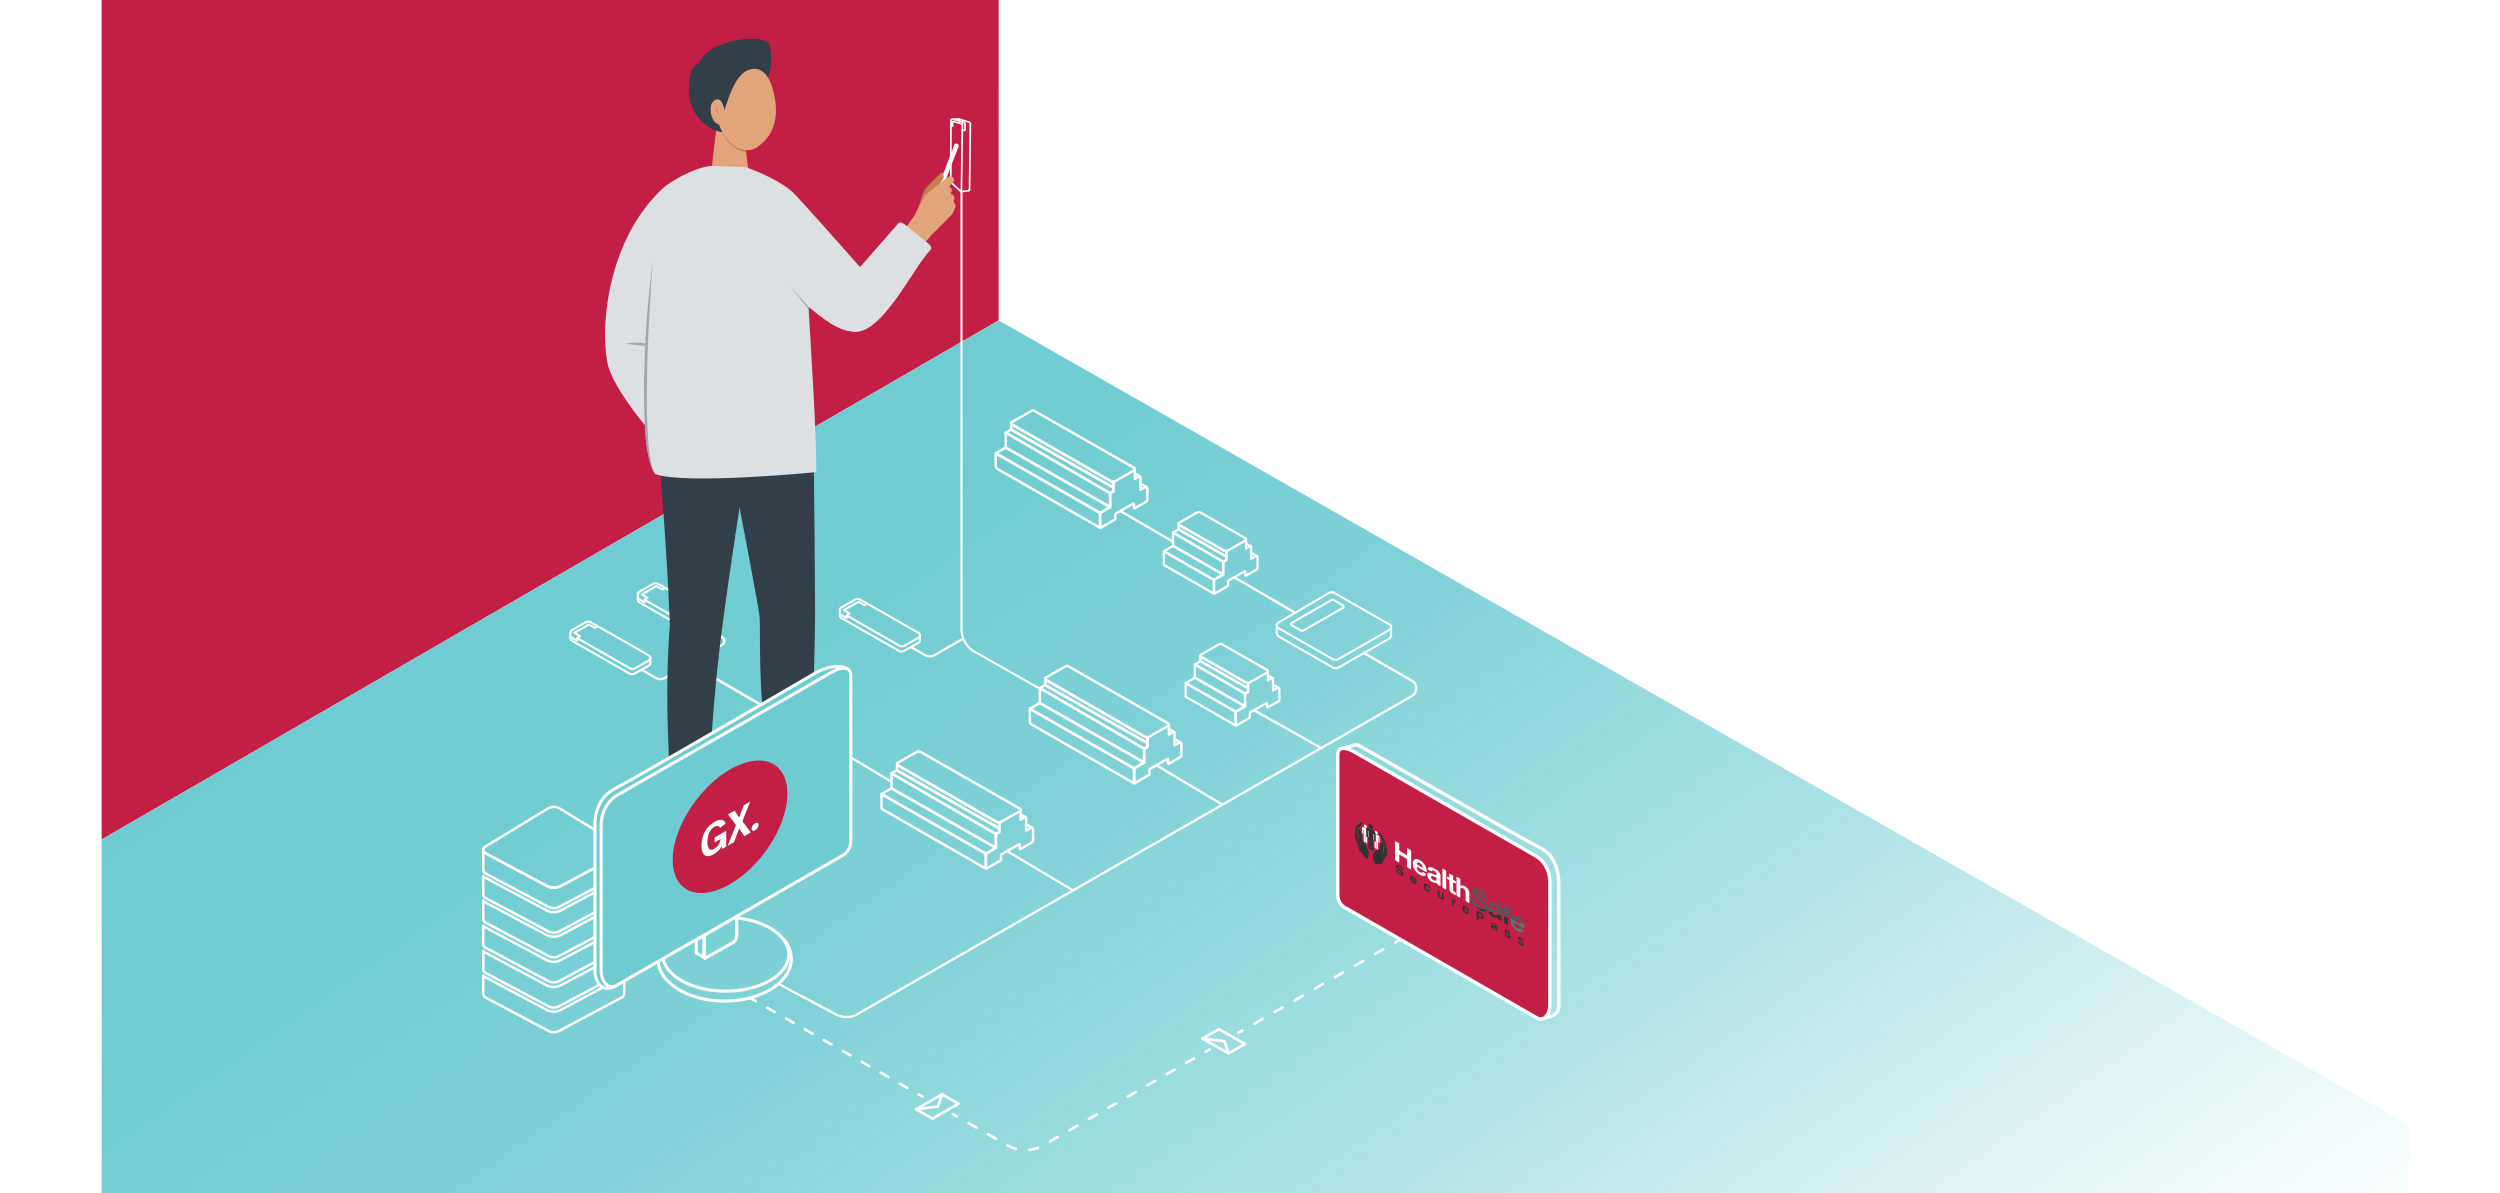 <svg id="Layer_1" data-name="Layer 1" xmlns="http://www.w3.org/2000/svg" xmlns:xlink="http://www.w3.org/1999/xlink" viewBox="0 0 1320 630"><defs><style>.cls-1,.cls-26,.cls-27,.cls-28,.cls-29,.cls-30,.cls-31,.cls-32,.cls-33,.cls-41,.cls-43,.cls-6,.cls-7{fill:none;}.cls-2{clip-path:url(#clip-path);}.cls-3{fill:#fff;}.cls-4,.cls-8{fill:#c31f46;}.cls-5{fill:url(#linear-gradient);}.cls-26,.cls-27,.cls-28,.cls-29,.cls-30,.cls-31,.cls-32,.cls-33,.cls-40,.cls-41,.cls-43,.cls-6,.cls-7,.cls-8{stroke:#fff;stroke-linecap:round;stroke-linejoin:round;}.cls-6{stroke-width:1.31px;}.cls-7,.cls-8{stroke-width:1.81px;}.cls-9{clip-path:url(#clip-path-2);}.cls-10{fill:#2f3334;}.cls-11{clip-path:url(#clip-path-3);}.cls-12{clip-path:url(#clip-path-4);}.cls-13{clip-path:url(#clip-path-5);}.cls-14{clip-path:url(#clip-path-6);}.cls-15{clip-path:url(#clip-path-7);}.cls-16{clip-path:url(#clip-path-8);}.cls-17{clip-path:url(#clip-path-9);}.cls-18{clip-path:url(#clip-path-10);}.cls-19{clip-path:url(#clip-path-11);}.cls-20{clip-path:url(#clip-path-12);}.cls-21{fill:#56595b;}.cls-22{fill:#6d7071;}.cls-23{clip-path:url(#clip-path-13);}.cls-24{clip-path:url(#clip-path-14);}.cls-25{clip-path:url(#clip-path-15);}.cls-26,.cls-27,.cls-31,.cls-32{stroke-width:1.41px;}.cls-27{stroke-dasharray:4.61 6.91;}.cls-28{stroke-width:1.09px;}.cls-29{stroke-width:1.21px;}.cls-30{stroke-width:1.21px;}.cls-31{stroke-dasharray:4.91 7.36;}.cls-32{stroke-dasharray:4.75 7.12;}.cls-33{stroke-width:0.9px;}.cls-34{fill:#e2a47a;}.cls-35{fill:#333f48;}.cls-36{fill:#a1a8ad;}.cls-37{fill:#c58052;}.cls-38{fill:#323e48;}.cls-39{fill:#dde0e3;}.cls-40{fill:#6dcbd1;}.cls-40,.cls-41{stroke-width:1.64px;}.cls-42{clip-path:url(#clip-path-16);}.cls-43{stroke-width:1.32px;}</style><clipPath id="clip-path"><rect class="cls-1" x="53.66" y="-6.67" width="1218.32" height="643.45"/></clipPath><linearGradient id="linear-gradient" x1="-1981.78" y1="1072.31" x2="-1412.81" y2="259.75" gradientTransform="matrix(-1, 0, 0, 1, -1163.91, 0)" gradientUnits="userSpaceOnUse"><stop offset="0" stop-color="#fff" stop-opacity="0"/><stop offset="0.09" stop-color="#e3f5f6" stop-opacity="0.19"/><stop offset="0.2" stop-color="#c4eaec" stop-opacity="0.4"/><stop offset="0.31" stop-color="#a9e0e4" stop-opacity="0.59"/><stop offset="0.43" stop-color="#93d9dd" stop-opacity="0.74"/><stop offset="0.56" stop-color="#82d3d8" stop-opacity="0.85"/><stop offset="0.69" stop-color="#76ced4" stop-opacity="0.94"/><stop offset="0.83" stop-color="#6fccd2" stop-opacity="0.98"/><stop offset="1" stop-color="#6dcbd1"/></linearGradient><clipPath id="clip-path-2"><path class="cls-1" d="M720.17,435.84a1.69,1.69,0,0,0,.8,1.27c.44.25.8.1.8-.34a1.67,1.67,0,0,0-.8-1.27c-.44-.25-.8-.1-.8.34"/></clipPath><clipPath id="clip-path-3"><path class="cls-1" d="M721.69,437.66l-.72-.42-.72-.42a1.1,1.1,0,0,0-.73-.16c-.37.08-.32.89-.32.89v2a.62.62,0,0,0,.3.58s.34.22.34-.14v-2.09s0-.15.11-.08a.25.25,0,0,1,.12.2v6a.75.75,0,0,0,.42.64c.44.25.41-.17.41-.17V441s0-.08.07-.06a.18.18,0,0,1,.08.15v3.42a.7.7,0,0,0,.4.64c.44.26.42-.14.42-.14v-6s0-.14.13-.05a.23.23,0,0,1,.11.2v2.09a.64.64,0,0,0,.33.53c.34.2.31-.23.31-.23v-2a2.27,2.27,0,0,0-.32-1.26,2.64,2.64,0,0,0-.71-.67h0"/></clipPath><clipPath id="clip-path-4"><path class="cls-1" d="M725.85,439.12a1.69,1.69,0,0,0,.8,1.27c.45.25.8.1.8-.34a1.65,1.65,0,0,0-.8-1.27c-.44-.25-.8-.1-.8.34"/></clipPath><clipPath id="clip-path-5"><path class="cls-1" d="M727.37,440.94l-.72-.42-.72-.42a1.12,1.12,0,0,0-.74-.16c-.36.08-.31.89-.31.89v2a.63.63,0,0,0,.3.58s.34.22.34-.14v-2.09s0-.15.11-.08a.25.25,0,0,1,.12.2v6a.75.75,0,0,0,.42.64c.44.25.41-.18.41-.18V444.3s0-.08.07-.06a.18.18,0,0,1,.08.15v3.42a.7.7,0,0,0,.4.64c.44.25.42-.14.42-.14v-6s0-.14.13-.06a.25.25,0,0,1,.11.21v2.09a.64.64,0,0,0,.33.53c.34.2.31-.23.31-.23v-2a2.27,2.27,0,0,0-.32-1.26,2.47,2.47,0,0,0-.71-.67h0"/></clipPath><clipPath id="clip-path-6"><path class="cls-1" d="M743.48,448a2,2,0,0,0-.31-.14c-.09,0-.15,0-.18,0s-.09.16-.09.35,0,.36,0,.5v1.85c0,.13,0,.29,0,.47a.62.62,0,0,1,0,.35c-.07.07-.19.06-.37,0L742,451l-2.73-1.57-.21-.16a.47.47,0,0,1-.16-.18,1,1,0,0,1-.1-.53c0-.19,0-.37,0-.54V445.7a.51.51,0,0,0,0-.17.65.65,0,0,0-.25-.37,3.5,3.5,0,0,0-.42-.26l-1.13-.66-.07,0-.06,0c-.1,0-.16,0-.2,0a.37.37,0,0,0-.06.24v9c0,.13,0,.26,0,.39a.62.62,0,0,0,.12.35,1.42,1.42,0,0,0,.4.31l.49.27.29.18.34.19a1.94,1.94,0,0,0,.3.14c.09,0,.15.05.18,0a.53.53,0,0,0,.08-.33v-3a1,1,0,0,0,0-.17.76.76,0,0,1,0-.16v-.14a.6.6,0,0,1,.06-.18.13.13,0,0,1,.13,0l.18.06,2.8,1.62.56.32a.81.81,0,0,1,.37.41.38.38,0,0,1,0,.1.29.29,0,0,0,0,.09V454a.57.57,0,0,1,0,.12.41.41,0,0,0,0,.11v2.48a2.54,2.54,0,0,1,0,.26v.3l0,.3a1.84,1.84,0,0,0,.06.23.53.53,0,0,0,.18.19l.3.2.33.19.29.16.52.31a.64.64,0,0,0,.41.13c.06,0,.1-.08.1-.2V449.3a.54.54,0,0,0-.1-.3,1.24,1.24,0,0,0-.4-.33l-.5-.28-.3-.18-.17-.11-.17-.09"/></clipPath><clipPath id="clip-path-7"><path class="cls-1" d="M749.6,455.65a3.52,3.52,0,0,1,.91.74,3.68,3.68,0,0,1,.53.9c0,.08.07.21.12.37s0,.29,0,.34-.15,0-.3-.05l-.42-.23-1.58-.91-.38-.23a1,1,0,0,1-.31-.25.58.58,0,0,1-.1-.19.54.54,0,0,1,0-.18.43.43,0,0,1,.05-.16.36.36,0,0,1,.06-.11.79.79,0,0,1,.93-.25.53.53,0,0,1,.15.05l.16.06a.19.19,0,0,1,.1.05s0,0,0,0l.06,0m0-1.5-.21-.11-.21-.11-.44-.16a1.49,1.49,0,0,0-.4-.11,1.8,1.8,0,0,0-2.08.89,1.21,1.21,0,0,0-.13.35c0,.14-.06.27-.1.41l0,.32v.17a.66.66,0,0,0,0,.15,1,1,0,0,1,0,.16l0,.42a1.85,1.85,0,0,0,.07.41.49.49,0,0,1,0,.12.52.52,0,0,0,0,.11,3.45,3.45,0,0,1,.11.4c0,.13.07.25.11.39a7.12,7.12,0,0,0,.59,1.21,10.67,10.67,0,0,0,.81,1.13,3.07,3.07,0,0,0,.25.26l.29.28a1.86,1.86,0,0,0,.29.27l.31.24.15.12.16.12a.59.59,0,0,0,.19.12l.2.12.16.11a.59.59,0,0,0,.16.08l.16.09a.34.34,0,0,1,.12.06l.12.06a2.52,2.52,0,0,1,.33.14,1.92,1.92,0,0,0,.31.11,3.1,3.1,0,0,0,1,.09,1.29,1.29,0,0,0,.71-.35,1.21,1.21,0,0,0,.2-.19,1.38,1.38,0,0,0,.16-.27.63.63,0,0,0,0-.16.26.26,0,0,0-.07-.16.74.74,0,0,0-.2-.19l-.14-.08a.61.61,0,0,0-.16-.12l-.18-.09-.41-.25a.83.83,0,0,0-.36-.14.24.24,0,0,0-.19,0l-.15.11a.53.53,0,0,1-.26.08h-.32l-.24,0-.26-.09-.13-.07a2.07,2.07,0,0,1-.34-.19,2.58,2.58,0,0,1-.31-.22l-.25-.21a1.28,1.28,0,0,1-.24-.23,3.47,3.47,0,0,1-.45-.65,3.37,3.37,0,0,1-.27-.72.74.74,0,0,1,0-.18,1.62,1.62,0,0,0,0-.19.22.22,0,0,1,0-.14.14.14,0,0,1,.06-.07s.06,0,.14,0l.16.07.19.11,3.48,2,.29.17.33.19.3.15a.41.41,0,0,0,.2,0c.05,0,.08,0,.1-.13a.57.57,0,0,0,0-.26v-.15a.78.78,0,0,1,0-.26,1.23,1.23,0,0,0,0-.27c0-.15-.07-.3-.1-.45a3.74,3.74,0,0,0-.12-.45c0-.13-.07-.25-.1-.35l-.12-.34-.22-.46c-.06-.14-.13-.29-.21-.44a.49.49,0,0,1-.11-.18l-.23-.35-.26-.34a7.88,7.88,0,0,0-.93-1,6,6,0,0,0-1.14-.82l-.11-.06"/></clipPath><clipPath id="clip-path-8"><path class="cls-1" d="M756.51,464.53a4,4,0,0,1-.44-.38,1.51,1.51,0,0,1-.29-.42,1.28,1.28,0,0,1-.16-.49q-.06-.5.15-.63a.69.69,0,0,1,.5-.09l.2.05.22.07a2,2,0,0,1,.35.14l.37.15a.28.28,0,0,0,.13.06l.23.09a1.11,1.11,0,0,0,.21.08l.1,0,.1,0a.48.48,0,0,1,.21.18.24.24,0,0,1,.06.14.67.67,0,0,0,0,.18.91.91,0,0,1,0,.17.66.66,0,0,1,0,.15v.13a1.42,1.42,0,0,0,0,.2.58.58,0,0,1,0,.19.87.87,0,0,1-.33.43.75.75,0,0,1-.58,0,2.34,2.34,0,0,1-.49-.19l-.17-.09a1.9,1.9,0,0,1-.33-.22m.53-6.07s-.07,0-.15-.07l-.17-.1a1.73,1.73,0,0,1-.37-.16A2.4,2.4,0,0,0,756,458l-.56-.15a1.51,1.51,0,0,0-.51,0h-.13l-.12,0s-.07,0-.09,0a.87.87,0,0,0-.29.14l-.08.09-.09.1a.83.83,0,0,0-.12.17l-.09.24,0,.11a.38.38,0,0,0,0,.15.46.46,0,0,0,.16.27.16.16,0,0,0,.07.07l.07.06.13.07a.57.57,0,0,0,.13.08l.14.08.54.31.26.15a1.28,1.28,0,0,0,.24.11.17.17,0,0,0,.21-.05.82.82,0,0,1,.12-.2.31.31,0,0,1,.1-.13.51.51,0,0,1,.15-.07l.15,0,.17,0a1.68,1.68,0,0,1,.29.1,2.92,2.92,0,0,1,.36.17l.36.22.31.25a2,2,0,0,1,.6.92s0,.07,0,.12a.5.5,0,0,0,0,.12v.09s0,.06,0,.07a.07.07,0,0,0,0,.06.13.13,0,0,1,0,.06.29.29,0,0,1-.17.19.59.59,0,0,1-.45,0l-.55-.2-.21-.09a.88.88,0,0,0-.2-.09.81.81,0,0,1-.21-.1l-.2-.09-.26-.11a1.28,1.28,0,0,0-.24-.11l-.4-.16a1.51,1.51,0,0,0-.38-.12,2.49,2.49,0,0,0-.8-.09.8.8,0,0,0-.55.31.57.57,0,0,0-.12.22c0,.09-.05.19-.08.27a1,1,0,0,1,0,.23.82.82,0,0,0,0,.19c0,.09,0,.15,0,.19a.71.71,0,0,1,0,.14.31.31,0,0,0,0,.16l.06.28c0,.09.06.17.08.25a3.6,3.6,0,0,0,.47.94,5.61,5.61,0,0,0,.7.81,2.25,2.25,0,0,0,.24.21l.27.21a.94.94,0,0,0,.18.12.77.77,0,0,1,.19.14l.13.07a1.46,1.46,0,0,0,.29.17l.15.09.09,0,.08,0,.19.09.2.08.41.13a1.84,1.84,0,0,0,.38.08l.17,0h.43a.35.35,0,0,1,.12.07l.07.09a1.58,1.58,0,0,1,.13.26.73.73,0,0,0,.15.25.82.82,0,0,0,.19.18l.25.15.77.44.23.13a.35.35,0,0,0,.2.07q.15,0,.15-.12c0-.11,0-.22,0-.34a.31.31,0,0,1,0-.1.44.44,0,0,0,0-.1,3.1,3.1,0,0,1,0-.54V463c0-.22,0-.43,0-.65a2.18,2.18,0,0,0-.11-.62,3.72,3.72,0,0,0-.49-1,4.85,4.85,0,0,0-.74-.85,7.69,7.69,0,0,0-1-.78c-.29-.19-.58-.38-.89-.56l-.23-.13"/></clipPath><clipPath id="clip-path-9"><path class="cls-1" d="M762,458.69l-.07,0-.08,0h-.1a.08.08,0,0,0-.08,0,.46.46,0,0,0-.06.33v9c0,.1,0,.2,0,.3a.52.52,0,0,0,.09.28.88.88,0,0,0,.22.21l.28.18.68.39.21.13a.44.44,0,0,0,.19.1c.13,0,.21,0,.26,0a.38.38,0,0,0,.06-.29c0-.15,0-.29,0-.4V460a.9.9,0,0,0-.09-.32,1,1,0,0,0-.2-.2l-.27-.17Z"/></clipPath><clipPath id="clip-path-10"><path class="cls-1" d="M765.58,461.39s0,0-.08,0l-.07,0a.21.21,0,0,0-.22.06.56.56,0,0,0,0,.2V463a.53.53,0,0,1,0,.2c0,.06-.14.07-.26,0a2.6,2.6,0,0,1-.4-.21.57.57,0,0,1-.13-.08.21.21,0,0,0-.11,0c-.14-.05-.22,0-.24.07a2.1,2.1,0,0,0,0,.4v.3c0,.09,0,.18.06.24a.43.43,0,0,0,.14.21,1.38,1.38,0,0,0,.41.29,1.17,1.17,0,0,1,.4.27.77.77,0,0,1,.2.37.46.46,0,0,1,0,.2c0,.06,0,.13,0,.19v3.56a.29.29,0,0,0,0,.13v.14a.24.24,0,0,1,0,.08.22.22,0,0,0,0,.08.57.57,0,0,1,0,.12.19.19,0,0,0,0,.12,3.83,3.83,0,0,0,.3.77l.07.11.07.1.1.14.09.11a2.44,2.44,0,0,0,.27.29l.3.27.17.13.18.13.16.11a.56.56,0,0,1,.15.1l.16.09a.57.57,0,0,0,.13.08l.14.08a1.19,1.19,0,0,1,.15.09.55.55,0,0,0,.15.08l.1.05.09.06.14.08a.29.29,0,0,1,.13,0,.18.18,0,0,0,.12.05c.16,0,.23,0,.24-.19s0-.35,0-.55v-.28a.54.54,0,0,0-.06-.25.59.59,0,0,0-.19-.22l-.27-.17-.15-.09-.08-.05-.09-.06-.25-.21a1.07,1.07,0,0,1-.2-.23,1.47,1.47,0,0,1-.17-.57,6,6,0,0,1,0-.63v-2.55a.38.38,0,0,0,0-.15.48.48,0,0,1,.07-.34.14.14,0,0,1,.17,0s.05,0,.08,0l.1,0a.21.21,0,0,1,.11.05l.12.08.51.28c.15.08.25.05.3-.07a.26.26,0,0,0,0-.16v-.2c0-.15,0-.3,0-.43a.69.69,0,0,0-.18-.36l-.16-.12-.17-.09-.51-.3a1,1,0,0,1-.36-.35.6.6,0,0,1-.07-.2,1.55,1.55,0,0,1,0-.22v-.15a.49.49,0,0,1,0-.17c0-.06,0-.11,0-.16v-.84a.58.58,0,0,0,0-.19.67.67,0,0,0-.24-.31,4,4,0,0,0-.37-.24Z"/></clipPath><clipPath id="clip-path-11"><path class="cls-1" d="M770.42,463.58l-1-.55s0,0-.05,0l-.06,0a.29.29,0,0,0-.23,0c-.05,0-.06.16-.05.33s0,.33,0,.45v8.56c0,.1,0,.2,0,.31a.44.44,0,0,0,.09.27,1,1,0,0,0,.21.2,2.49,2.49,0,0,0,.32.2l.34.19.3.17.2.13a.53.53,0,0,0,.2.1l.14,0a.14.14,0,0,0,.11,0,.39.39,0,0,0,.07-.28v-2.11c0-.3,0-.6,0-.92a8,8,0,0,1,0-.87,2.28,2.28,0,0,1,.16-.66.52.52,0,0,1,.38-.31,1.34,1.34,0,0,1,.57.07.67.67,0,0,1,.18.07l.18.09a.45.45,0,0,1,.15.07l.15.12.09.07.09.06a2.6,2.6,0,0,1,.48.57,2.24,2.24,0,0,1,.36,1,10.33,10.33,0,0,1,.06,1.14v3.32a.59.59,0,0,0,0,.23.57.57,0,0,0,.23.31,3.59,3.59,0,0,0,.38.25l.71.41.32.17c.1.06.18.07.22,0s.11-.17.1-.35,0-.36,0-.53v-3.23a2.09,2.09,0,0,1,0-.24.7.7,0,0,0,0-.25V472a1.69,1.69,0,0,1,0-.3,1.43,1.43,0,0,0,0-.29c0-.09,0-.17,0-.26a2.56,2.56,0,0,0-.05-.27,5.58,5.58,0,0,0-.32-.86,3.37,3.37,0,0,0-.5-.79,5.68,5.68,0,0,0-.41-.43l-.45-.41-.19-.14-.19-.14-.09-.05-.13-.09-.14-.08-.34-.18-.3-.12a.25.25,0,0,1-.12,0,.28.28,0,0,0-.12,0l-.37,0a1.22,1.22,0,0,0-.33,0,.46.46,0,0,0-.2,0,.48.48,0,0,1-.18.05h-.11a.35.35,0,0,1-.15-.17.61.61,0,0,1-.07-.24,2.09,2.09,0,0,1,0-.25,1.77,1.77,0,0,0,0-.22v-2.15a.61.61,0,0,0,0-.14v-.14a.62.62,0,0,0-.13-.32.85.85,0,0,0-.22-.2Z"/></clipPath><clipPath id="clip-path-12"><path class="cls-1" d="M781,469.46s0,0-.12-.06-.1-.07-.13-.07l-.28-.13a1.39,1.39,0,0,0-.28-.12c-.24-.09-.48-.16-.69-.22a2.38,2.38,0,0,0-.62-.09,2.48,2.48,0,0,0-.77.19,1.22,1.22,0,0,0-.55.53.62.62,0,0,0-.08.24,2.41,2.41,0,0,1-.08.25.72.72,0,0,1,0,.17,1.55,1.55,0,0,0,0,.39,1.87,1.87,0,0,0,0,.39c0,.12,0,.23.07.33s0,.21.08.32a5.26,5.26,0,0,0,.43.9,8,8,0,0,0,.6.84c.17.2.36.4.55.6l.63.6.21.17.2.18.1.09a.36.36,0,0,1,.12.09,5.63,5.63,0,0,0,.45.38c.15.12.31.25.46.39l.2.17.2.16.52.46a4.25,4.25,0,0,1,.47.48l.16.18a2.34,2.34,0,0,1,.48.87,1.14,1.14,0,0,1,0,.23.58.58,0,0,1,0,.23c-.08.28-.21.45-.4.48a1.78,1.78,0,0,1-.77-.1l-.15-.06-.15-.06-.14-.07a1.41,1.41,0,0,1-.32-.15l-.31-.21-.07,0a2.12,2.12,0,0,0-.21-.15,1,1,0,0,1-.19-.14,7,7,0,0,1-.77-.77l-.17-.23c0-.08-.11-.16-.15-.24s-.13-.25-.19-.38a2.7,2.7,0,0,1-.14-.4,2.24,2.24,0,0,1-.1-.39.62.62,0,0,0-.19-.34.92.92,0,0,0-.22-.17l-.25-.14-.89-.52-.31-.16c-.09,0-.16,0-.21,0s-.06.1,0,.22a2.43,2.43,0,0,0,0,.3c0,.08,0,.14,0,.2a.75.75,0,0,0,0,.2,5.24,5.24,0,0,0,.36,1,6.55,6.55,0,0,0,.88,1.43,11.17,11.17,0,0,0,1.22,1.28,3.37,3.37,0,0,0,.35.29l.35.27.13.1.13.08a.91.91,0,0,0,.19.13,1.28,1.28,0,0,1,.21.14l.14.08.24.16a1.28,1.28,0,0,0,.24.12l.08,0a.25.25,0,0,0,.08.05l.11.07a.48.48,0,0,1,.18.08.82.82,0,0,0,.19.09c.15,0,.29.12.43.18a1.87,1.87,0,0,0,.41.15l.55.12a2.22,2.22,0,0,0,.51,0l.16,0,.15,0a.48.48,0,0,0,.18,0l.16-.07.1-.07a.22.22,0,0,0,.11-.05,1.27,1.27,0,0,0,.25-.27c.06-.11.12-.23.18-.37a.94.94,0,0,0,.06-.24,2.56,2.56,0,0,0,0-.27v-.26a.17.17,0,0,0,0-.14,2.84,2.84,0,0,0,0-.61.14.14,0,0,1,0-.07.25.25,0,0,0,0-.08c0-.12-.07-.24-.11-.35a2.19,2.19,0,0,0-.12-.33,5.69,5.69,0,0,0-.52-.92,10,10,0,0,0-.66-.87,4.14,4.14,0,0,0-.55-.56l-.59-.52a.45.45,0,0,0-.14-.11l-.14-.11c-.27-.23-.54-.46-.81-.67s-.53-.45-.79-.68a4.28,4.28,0,0,0-.33-.29,2.15,2.15,0,0,1-.32-.29,5.67,5.67,0,0,1-.49-.52,1.57,1.57,0,0,1-.32-.6,1,1,0,0,1-.05-.22.46.46,0,0,1,0-.21.58.58,0,0,1,.25-.43.85.85,0,0,1,.5-.05,1.63,1.63,0,0,1,.46.15,5.54,5.54,0,0,1,.52.29q.26.17.51.36a4.25,4.25,0,0,1,.42.36c.12.14.25.29.38.47a2,2,0,0,1,.22.36,2.79,2.79,0,0,1,.15.39,3.3,3.3,0,0,1,.12.38.76.76,0,0,0,.21.35,1.39,1.39,0,0,0,.22.15l.25.15.9.52a1.82,1.82,0,0,0,.28.14.2.2,0,0,0,.2,0,.25.25,0,0,0,.07-.18,2.46,2.46,0,0,0,0-.28c-.05-.22-.1-.42-.15-.61a4.08,4.08,0,0,0-.23-.6,8.43,8.43,0,0,0-3.66-3.75l-.14-.08"/></clipPath><clipPath id="clip-path-13"><path class="cls-1" d="M788.73,483.12a3.22,3.22,0,0,1-.43-.39,1.56,1.56,0,0,1-.3-.42,1.23,1.23,0,0,1-.16-.49c0-.32,0-.53.15-.62a.67.67,0,0,1,.51-.1l.2,0,.21.08a1.58,1.58,0,0,1,.36.13,2.43,2.43,0,0,0,.37.16l.12.06a.92.92,0,0,1,.23.09l.22.08.09,0,.1,0a.58.58,0,0,1,.22.18.23.23,0,0,1,0,.15.67.67,0,0,0,0,.17.88.88,0,0,1,0,.17.7.7,0,0,1,0,.16v.13a.63.63,0,0,0,0,.19.9.9,0,0,1,0,.19.74.74,0,0,1-.33.43.79.79,0,0,1-.58,0,3.06,3.06,0,0,1-.49-.19l-.16-.09h0l-.33-.21m.54-6.07s-.07,0-.15-.07a1.08,1.08,0,0,0-.18-.11,2.39,2.39,0,0,1-.37-.15l-.36-.15-.55-.14a1.56,1.56,0,0,0-.52-.05H787l-.13,0-.09,0a.73.73,0,0,0-.28.13l-.09.1-.08.09a.57.57,0,0,0-.12.18,1.33,1.33,0,0,0-.1.24.36.36,0,0,0,0,.11.33.33,0,0,0,0,.14.51.51,0,0,0,.15.28.23.23,0,0,0,.07.07.13.13,0,0,1,.07.05l.13.07a.6.6,0,0,0,.13.09.61.61,0,0,1,.14.07l.54.31.26.15a1.22,1.22,0,0,0,.24.11c.11,0,.18,0,.21-.05a1.06,1.06,0,0,1,.12-.2.21.21,0,0,1,.11-.12.34.34,0,0,1,.15-.07l.14,0a.49.49,0,0,1,.17,0l.3.1.35.17a2.85,2.85,0,0,1,.37.23,2.62,2.62,0,0,1,.3.24,1.92,1.92,0,0,1,.6.93.36.36,0,0,1,0,.11s0,.08,0,.13v.08a.17.17,0,0,1,0,.08.07.07,0,0,0,0,.05s0,0,0,.07a.24.24,0,0,1-.17.18.54.54,0,0,1-.45,0l-.54-.19-.22-.1a.7.7,0,0,0-.2-.08l-.21-.1a.62.62,0,0,0-.2-.1l-.25-.11a1.74,1.74,0,0,0-.25-.11l-.4-.15a2.14,2.14,0,0,0-.38-.13,2.47,2.47,0,0,0-.8-.09.91.91,0,0,0-.55.31.66.66,0,0,0-.12.22,2.29,2.29,0,0,1-.08.28,1,1,0,0,1,0,.22.87.87,0,0,0,0,.19,1.25,1.25,0,0,0,0,.19.75.75,0,0,1,0,.15.44.44,0,0,0,0,.15,2.29,2.29,0,0,0,.07.28,2,2,0,0,0,.08.26,3.36,3.36,0,0,0,.46.93,5.2,5.2,0,0,0,.7.81l.24.22.28.2a.52.52,0,0,0,.17.13.76.76,0,0,1,.2.13l.12.07a1.1,1.1,0,0,0,.29.17l.16.09.08,0,.09,0,.19.09.19.08.41.13.39.09h.17a.35.35,0,0,0,.15,0h.14a.34.34,0,0,1,.14,0,.26.26,0,0,1,.11.07l.07.09a1.23,1.23,0,0,1,.14.25.77.77,0,0,0,.14.25.7.7,0,0,0,.2.18l.25.15.76.44.23.14a.69.69,0,0,0,.2.07c.11,0,.15,0,.15-.13s0-.22,0-.33a.44.44,0,0,1,0-.1.31.31,0,0,0,0-.1,2.48,2.48,0,0,1-.06-.54v-3.73c0-.21,0-.43,0-.64a2.13,2.13,0,0,0-.12-.62,3.46,3.46,0,0,0-.48-1,5.38,5.38,0,0,0-.75-.85,7.64,7.64,0,0,0-1-.77c-.28-.2-.58-.38-.89-.56l-.22-.13"/></clipPath><clipPath id="clip-path-14"><path class="cls-1" d="M796.52,478.62s0,0-.11-.05-.1-.07-.13-.07a1.42,1.42,0,0,1-.25-.12l-.25-.09a2,2,0,0,0-.74-.1.71.71,0,0,0-.52.24.6.6,0,0,0-.16.22,1.6,1.6,0,0,0-.11.29.5.5,0,0,0,0,.12l0,.1a1.76,1.76,0,0,0,0,.41.35.35,0,0,1-.08.32.13.13,0,0,1-.15,0,1.38,1.38,0,0,1-.22-.1l-.25-.15a1.22,1.22,0,0,0-.24-.11c-.15,0-.23,0-.25.1s0,.24,0,.41,0,.13,0,.2a.37.37,0,0,0,0,.18.72.72,0,0,0,.2.36,1.16,1.16,0,0,0,.38.26,1.19,1.19,0,0,1,.39.25.72.72,0,0,1,.2.37,2.81,2.81,0,0,1,0,.43v5a.79.79,0,0,0,.05.22,1,1,0,0,0,.23.27.57.57,0,0,0,.18.12l.2.11.63.37.16.09.15.09.08,0,.14,0a.11.11,0,0,0,.1,0,.39.39,0,0,0,.07-.28V488a.3.3,0,0,0,0-.15,1.09,1.09,0,0,1,0-.18V483.3a1.85,1.85,0,0,0,0-.23.37.37,0,0,1,0-.19c0-.15.14-.2.3-.14l.11.06.1.05.1,0,.32.19a.59.59,0,0,0,.27.11c.09,0,.15,0,.17-.12a.11.11,0,0,0,0-.1.17.17,0,0,1,0-.1.49.49,0,0,0,0-.15.81.81,0,0,0,0-.22l0-.22c0-.06,0-.12,0-.16a1.14,1.14,0,0,0-.19-.23l-.11-.07a.49.49,0,0,1-.12-.08,1.88,1.88,0,0,0-.37-.21,1.16,1.16,0,0,1-.34-.24.59.59,0,0,1-.13-.19c0-.06,0-.13-.07-.21a.6.6,0,0,1,0-.19,1,1,0,0,1,0-.15.17.17,0,0,0,0-.07.06.06,0,0,1,0-.07c.06-.13.13-.19.23-.19a1.51,1.51,0,0,1,.4.1,1.36,1.36,0,0,1,.2.11l.22.13.19.09a.12.12,0,0,0,.14,0s.06-.08.06-.17a2.62,2.62,0,0,0,0-.28v-.39a.84.84,0,0,0-.08-.37.63.63,0,0,0-.17-.21l-.3-.22-.32-.2Z"/></clipPath><clipPath id="clip-path-15"><path class="cls-1" d="M801.29,485.47a4.32,4.32,0,0,1,.91.78,3.48,3.48,0,0,1,.5.91c0,.08.06.2.1.37s0,.27,0,.33-.15,0-.3-.07l-.42-.25-1.58-1-.38-.24a1,1,0,0,1-.31-.26.45.45,0,0,1-.09-.2.48.48,0,0,1,0-.17.52.52,0,0,1,.06-.15l.07-.11a.83.83,0,0,1,1-.19l.16.06.15.07a.14.14,0,0,1,.1.06l0,0s0,0,.06,0m.05-1.46-.21-.12-.21-.12a2.89,2.89,0,0,1-.44-.18,2.41,2.41,0,0,0-.41-.13,1.86,1.86,0,0,0-2.17.75,1.16,1.16,0,0,0-.14.34l-.12.39-.06.31v.17a.32.32,0,0,0,0,.14v.16c0,.14,0,.27,0,.41a1.83,1.83,0,0,0,0,.4.25.25,0,0,1,0,.12s0,.07,0,.11a2.24,2.24,0,0,1,.1.39c0,.13.06.26.1.39a6.54,6.54,0,0,0,.55,1.21,10.58,10.58,0,0,0,.78,1.15l.24.27.29.29a3.7,3.7,0,0,0,.28.28l.31.25.16.13.15.12a.92.92,0,0,0,.19.13l.19.12.17.13a.48.48,0,0,0,.16.08l.16.09.12.07a.37.37,0,0,0,.12.07,2,2,0,0,1,.33.15,1.24,1.24,0,0,0,.32.12,2.9,2.9,0,0,0,1,.15,1.33,1.33,0,0,0,.75-.3.91.91,0,0,0,.21-.18,1,1,0,0,0,.17-.25.28.28,0,0,0,0-.15.21.21,0,0,0-.06-.16.93.93,0,0,0-.2-.2l-.14-.08-.16-.13-.18-.1-.4-.26a.86.86,0,0,0-.37-.16.27.27,0,0,0-.2,0l-.15.1a.67.67,0,0,1-.28.05,1.63,1.63,0,0,1-.32,0l-.24-.07-.27-.1-.13-.08a2.25,2.25,0,0,1-.34-.2,2.42,2.42,0,0,1-.31-.24,2.32,2.32,0,0,0-.25-.21,2.66,2.66,0,0,1-.23-.24,3.68,3.68,0,0,1-.43-.66,4,4,0,0,1-.25-.72.67.67,0,0,1,0-.18.67.67,0,0,0,0-.18.22.22,0,0,1,0-.14.14.14,0,0,1,.06-.07s.07,0,.15,0a1,1,0,0,1,.17.07l.19.12,3.47,2.16.29.18.33.21.3.15a.42.42,0,0,0,.21.06s.08,0,.1-.12a.43.43,0,0,0,0-.25v-.16a.7.7,0,0,1,0-.25,1.13,1.13,0,0,0,0-.26c0-.15-.06-.3-.08-.45s-.06-.29-.1-.44-.07-.24-.09-.35-.07-.22-.11-.33-.14-.31-.2-.46-.13-.3-.2-.45a.42.42,0,0,1-.11-.18l-.22-.35a3.12,3.12,0,0,0-.25-.35,8.61,8.61,0,0,0-.91-1,7.13,7.13,0,0,0-1.13-.87l-.11-.06"/></clipPath><clipPath id="clip-path-16"><path class="cls-1" d="M247.94,443.18l39.69-24.52s18.69,9.81,19.15,10.12,7.36,7.06,7.36,7.06V514s3.17,11,10.14,7l9-5.11v33.21H247.94Z"/></clipPath></defs><g class="cls-2"><rect class="cls-3" x="-855.53" y="-34.31" width="3256.04" height="700.33"/><polygon class="cls-4" points="-331.33 666.03 527.28 169.16 527.3 -34.31 -836.53 -34.31 -836.53 666.03 -331.33 666.03"/><polygon class="cls-5" points="1398.1 666.03 527.28 169.16 -331.33 666.03 1398.1 666.03"/><path class="cls-6" d="M543.76,381v-6.74l55.08,31.51v7.86L544.66,382.5A1.78,1.78,0,0,1,543.76,381Z"/><polygon class="cls-6" points="604.14 402.62 549.03 371.2 543.76 374.21 598.84 405.72 604.14 402.62"/><polygon class="cls-6" points="604.14 402.62 549.03 371.2 549.03 363.29 604.14 395.35 604.14 402.62"/><path class="cls-6" d="M604.14,395.35,549,363.29l2.72-1.55s52.45,29.61,54.15,30.59v2Z"/><path class="cls-6" d="M552,358.64l1.22.81L602.74,388s2.74,1.61,3.27,1.3l-.11,3.08s-1-.52-2.09-1.19-51.9-29.5-51.9-29.5Z"/><path class="cls-6" d="M552.32,357.67l9.89-5.61c.85-.49,1.18-.67,2-.18l52.54,30a.8.8,0,0,1-.07,1.45l-10.31,5.86s-.7.36-2-.37-44.23-25.24-52.08-29.72A.81.81,0,0,1,552.32,357.67Z"/><path class="cls-6" d="M617.21,382.72v5.07l2.33-1.39a.48.48,0,0,1,.6.46v6.68l2.65-1.51c.43-.18,1,.28,1,.79v5.74a1.39,1.39,0,0,1-.71,1.28l-5.83,3.33c-.54.33-.51-.31-.51-.58V401c0-.19-.22-.34-.36-.26l-8.9,5.06a1.19,1.19,0,0,0-.63,1.08l0,2.17-7.62,4.45c-.23.14-.44-.07-.44-.37v-6.39c0-.38-.07-.93.19-1.16l5.11-3v-7.27l1.76-1,0-4.69"/><line class="cls-6" x1="623.21" y1="391.97" x2="620.14" y2="390.21"/><line class="cls-6" x1="619.86" y1="386.42" x2="617.21" y2="384.91"/><path class="cls-7" d="M708.19,395.3l6.49-1.79a4.48,4.48,0,0,1,3.4.43c11.94,6.82,86.61,49.41,95.52,53.95,9.68,4.94,9.42,18,9.42,18v65.25a5.52,5.52,0,0,1-3.86,5.26l-4.74,1.48"/><path class="cls-8" d="M709.32,478.72l102.19,58.75a3.75,3.75,0,0,0,4-.11,6.41,6.41,0,0,0,2.23-3.18,10.42,10.42,0,0,0,.59-3.55V466.07s.56-9.53-7.63-14.23l-95.23-54.6s-9.09-5.59-9.13,1.4,0,73.82,0,73.82A8,8,0,0,0,709.32,478.72Z"/><g class="cls-9"><polygon class="cls-3" points="721.77 437.57 720.17 436.64 720.17 435.04 721.77 435.97 721.77 437.57"/></g><path class="cls-10" d="M723.81,437.63c.64.37,1.16.15,1.16-.49a2.39,2.39,0,0,0-1.16-1.82c-.64-.37-1.15-.15-1.15.49a2.38,2.38,0,0,0,1.15,1.82"/><g class="cls-11"><polygon class="cls-3" points="722.79 445.94 719.15 443.85 719.15 436.16 722.79 438.26 722.79 445.94"/></g><g class="cls-12"><polygon class="cls-3" points="727.45 440.85 725.85 439.92 725.85 438.32 727.45 439.25 727.45 440.85"/></g><g class="cls-13"><polygon class="cls-3" points="728.47 449.22 724.83 447.12 724.83 439.44 728.47 441.54 728.47 449.22"/></g><path class="cls-10" d="M726.37,441.23a3.23,3.23,0,0,0-.46-1.81,3.43,3.43,0,0,0-1.06-1l-1-.6-1-.6a1.58,1.58,0,0,0-1.06-.23c-.52.12-.46,1.28-.46,1.28v2.86a.91.91,0,0,0,.44.83s.48.32.48-.2v-3s0-.21.16-.12a.32.32,0,0,1,.18.28v8.64a1.08,1.08,0,0,0,.61.91c.63.37.59-.25.59-.25v-4.93s0-.13.1-.09a.28.28,0,0,1,.11.21v4.94a1,1,0,0,0,.59.92c.63.37.6-.21.6-.21v-8.63s0-.2.18-.08a.34.34,0,0,1,.16.3v3a.91.91,0,0,0,.48.76c.49.29.44-.32.44-.32Z"/><path class="cls-10" d="M730.13,452a15.36,15.36,0,0,1,.23-3.76c.37-1.85.38-3.13-.13-3.44s-1.62-.17-1.75,2.8c0,0,.21,1.21-.81,1.39s-3.22.68-2.67,4.18a14,14,0,0,0,1.1,3.08l4-.3s-.41-.71,1.08-2.79,1.25-1.67,1.22-2.41-.73-5.61-.73-5.61S729,440,728.9,439.66c0,0-1-.53-.41,1.1l1.43,3.39a2.08,2.08,0,0,1,.85,1c.28.67.26,2.59-.39,5.45Z"/><path class="cls-10" d="M717.49,444.71a18.1,18.1,0,0,0-.22-4c-.38-2.28-.38-3.56.12-3.29s1.62,1.7,1.76,4.82a3.06,3.06,0,0,0,.81,2.32c1,1.36,3.21,4.4,2.66,7.27a4.09,4.09,0,0,1-1.09,1.81l-4-4.89s.41-.24-1.07-4-1.25-3.11-1.23-3.82.73-4.77.73-4.77a35,35,0,0,0,2.74-2.32s1,.66.41,1.57l-1.42,1.74s-.57-.36-.86,0-.26,2.28.39,5.89Z"/><g class="cls-14"><polygon class="cls-3" points="745.12 459.11 736.56 454.17 736.56 444.01 745.12 448.95 745.12 459.11"/></g><g class="cls-15"><polygon class="cls-3" points="753.29 464.01 745.96 459.78 745.96 452.05 753.29 456.28 753.29 464.01"/></g><g class="cls-16"><polygon class="cls-3" points="760.61 468.25 753.59 464.19 753.59 456.47 760.61 460.52 760.61 468.25"/></g><g class="cls-17"><polygon class="cls-3" points="763.59 469.78 761.57 468.62 761.57 458.46 763.59 459.63 763.59 469.78"/></g><g class="cls-18"><polygon class="cls-3" points="768.67 472.77 763.96 470.06 763.96 460.45 768.67 463.17 768.67 472.77"/></g><g class="cls-19"><polygon class="cls-3" points="775.95 476.94 769.04 472.95 769.04 462.79 775.95 466.78 775.95 476.94"/></g><g class="cls-20"><polygon class="cls-21" points="807.27 496.09 774.29 477.05 774.29 463.64 807.27 482.68 807.27 496.09"/><polygon class="cls-10" points="774.29 477.05 807.27 488.47 807.27 496.09 774.29 477.05"/><polygon class="cls-22" points="799.74 491.74 796.25 484.65 807.27 488.47 807.27 496.09 799.74 491.74"/></g><g class="cls-23"><polygon class="cls-21" points="807.27 496.09 774.29 477.05 774.29 463.64 807.27 482.68 807.27 496.09"/><polygon class="cls-10" points="774.29 477.05 807.27 488.47 807.27 496.09 774.29 477.05"/><polygon class="cls-22" points="799.74 491.74 796.25 484.65 807.27 488.47 807.27 496.09 799.74 491.74"/></g><g class="cls-24"><polygon class="cls-21" points="807.27 496.09 774.29 477.05 774.29 463.64 807.27 482.68 807.27 496.09"/><polygon class="cls-10" points="774.29 477.05 807.27 488.47 807.27 496.09 774.29 477.05"/><polygon class="cls-22" points="799.74 491.74 796.25 484.65 807.27 488.47 807.27 496.09 799.74 491.74"/></g><g class="cls-25"><polygon class="cls-21" points="807.05 496.22 774.11 475.79 774.69 462.72 807.63 483.15 807.05 496.22"/><polygon class="cls-10" points="774.11 475.79 807.38 488.8 807.05 496.22 774.11 475.79"/><polygon class="cls-22" points="799.53 491.55 796.27 484.45 807.38 488.8 807.05 496.22 799.53 491.55"/></g><path class="cls-10" d="M738.8,456.9a4.05,4.05,0,0,1,1.83,1.84,2.12,2.12,0,0,1,.11.29c0,.09,0,.19.07.3a.53.53,0,0,1,0,.13q0,.07,0,.09a.12.12,0,0,1-.1,0l-.14-.07-.43-.25-.12-.07a.26.26,0,0,1-.1-.07.36.36,0,0,1-.11-.17,1.21,1.21,0,0,0,0-.18c0-.06,0-.12-.08-.19a.55.55,0,0,0-.1-.17,2.33,2.33,0,0,0-.19-.23l-.2-.17a2.27,2.27,0,0,0-.25-.18,1.19,1.19,0,0,0-.25-.13.74.74,0,0,0-.22-.08.58.58,0,0,0-.24,0,.27.27,0,0,0-.12.21.31.31,0,0,0,0,.1.65.65,0,0,1,0,.11.81.81,0,0,0,.16.29,2.71,2.71,0,0,0,.24.25l.15.14.16.14.38.33.39.32.07.05.07,0,.28.26a1.72,1.72,0,0,1,.27.27c.12.15.23.29.32.42a3.45,3.45,0,0,1,.25.44.75.75,0,0,1,0,.16l.06.17v0a0,0,0,0,0,0,0,1.29,1.29,0,0,1,0,.29.08.08,0,0,1,0,.07v.12l0,.13a.21.21,0,0,1,0,.12l-.09.18a.69.69,0,0,1-.11.13l-.06,0s0,0,0,0l-.07,0-.09,0-.07,0h-.08a1.1,1.1,0,0,1-.25,0l-.26-.06a.6.6,0,0,1-.2-.07l-.21-.09a.18.18,0,0,1-.09,0l-.08,0-.06,0,0,0a0,0,0,0,0,0,0l-.12-.06-.12-.08-.07,0-.1-.07-.09-.06-.06,0-.06,0-.17-.14-.17-.13a6.74,6.74,0,0,1-.59-.62,3,3,0,0,1-.42-.69,2,2,0,0,1-.17-.49.29.29,0,0,1,0-.09.44.44,0,0,0,0-.1s0-.09,0-.15,0-.09,0-.1a.08.08,0,0,1,.1,0l.15.08.43.25.11.06a.33.33,0,0,1,.11.09.29.29,0,0,1,.09.16,1.8,1.8,0,0,0,.05.19,1.07,1.07,0,0,0,.07.19l.09.18.07.12.09.11a2.58,2.58,0,0,0,.37.37l.09.07.1.07,0,0,.15.1.16.07.06,0,.08,0,.07,0a.76.76,0,0,0,.37,0c.09,0,.15-.09.19-.23a.2.2,0,0,0,0-.11.36.36,0,0,0,0-.11,1.24,1.24,0,0,0-.23-.42l-.08-.08a1.73,1.73,0,0,0-.23-.24l-.25-.22-.09-.08L739,460l-.22-.19-.22-.18s0,0-.06,0l0-.05-.1-.08-.1-.09c-.11-.09-.21-.19-.3-.28a3.58,3.58,0,0,1-.27-.29,3.81,3.81,0,0,1-.29-.41,1.9,1.9,0,0,1-.21-.43c0-.05,0-.1,0-.15l0-.16a.92.92,0,0,1,0-.19.54.54,0,0,1,0-.19v-.08a.56.56,0,0,0,0-.12.51.51,0,0,1,.3-.37,1.06,1.06,0,0,1,.38-.09.75.75,0,0,1,.29,0l.34.1.13.06.13.06.07,0,.06,0"/><path class="cls-10" d="M748.13,465.48a.24.24,0,0,1,0,.12s0,.06,0,.06a.13.13,0,0,1-.1,0l-.15-.07-.15-.09-.15-.08-1.67-1-.09-.05-.08,0s-.06,0-.07,0,0,0,0,0a.06.06,0,0,0,0,.06.34.34,0,0,1,0,.09s0,.06,0,.09a2.34,2.34,0,0,0,.13.35,2,2,0,0,0,.22.31.57.57,0,0,0,.11.11l.12.1.15.11.17.09.06,0,.13.05.11,0H747a.21.21,0,0,0,.12,0l.07,0a.11.11,0,0,1,.1,0,.32.32,0,0,1,.17.07l.2.11.08.05.08.05.07,0,.1.09a.19.19,0,0,1,0,.08.17.17,0,0,1,0,.08l-.08.13-.09.09a.64.64,0,0,1-.35.17,1.22,1.22,0,0,1-.48-.05.44.44,0,0,1-.15-.05l-.16-.06-.05,0-.06,0-.08,0-.08,0-.08-.06-.09-.05-.09-.06-.08-.06a.19.19,0,0,1-.07-.06l-.15-.11-.14-.13-.14-.14-.12-.12a4,4,0,0,1-.39-.55,2.81,2.81,0,0,1-.28-.58c0-.07,0-.13-.06-.19a1.8,1.8,0,0,0-.05-.19.13.13,0,0,1,0-.06.11.11,0,0,0,0,0,.69.69,0,0,1,0-.2v-.2s0-.05,0-.08a.15.15,0,0,1,0-.07v-.08l0-.16c0-.06,0-.13,0-.2a.88.88,0,0,1,1.07-.6.7.7,0,0,1,.19.06l.21.07.1.06.11.05a3.52,3.52,0,0,1,.6.42c.16.16.31.32.45.49l.12.16.11.17a.24.24,0,0,0,.06.09l.1.21a2.14,2.14,0,0,0,.1.22l.06.16,0,.17.06.22c0,.07,0,.14,0,.22a.28.28,0,0,1,0,.13s0,.08,0,.12Zm-1-1s0-.08,0-.16a1.83,1.83,0,0,1-.06-.19,1.7,1.7,0,0,0-.26-.43,1.89,1.89,0,0,0-.44-.36,0,0,0,0,1,0,0l-.05,0-.08,0-.07,0a.4.4,0,0,0-.45.12.16.16,0,0,0,0,.06.14.14,0,0,0,0,.07.14.14,0,0,0,0,.09.36.36,0,0,0,0,.09.53.53,0,0,0,.16.13l.18.1.76.44.2.11c.08,0,.12.05.15,0"/><path class="cls-10" d="M753.58,466.79a3.78,3.78,0,0,1,.93.7,3.17,3.17,0,0,1,.59.85,2,2,0,0,1,.17.47.36.36,0,0,1,0,.11.14.14,0,0,1,0,.09s0,.05-.1,0L755,469l-.36-.21-.13-.07-.1-.09a.35.35,0,0,1-.08-.13.88.88,0,0,0-.05-.15l-.09-.19a1,1,0,0,0-.11-.17,1.47,1.47,0,0,0-.21-.22.24.24,0,0,0-.09-.06l-.07-.06-.07,0a.8.8,0,0,0-.22-.1.44.44,0,0,0-.32,0,.46.46,0,0,0-.2.19.5.5,0,0,0,0,.13l0,.16a.43.43,0,0,1,0,.05v.06a.48.48,0,0,0,0,.18,1.09,1.09,0,0,0,0,.2.54.54,0,0,0,0,.08s0,.08,0,.11a.45.45,0,0,0,0,.11c0,.12.08.24.13.36a2.9,2.9,0,0,0,.2.33l.08.09a.78.78,0,0,0,.15.16,1.5,1.5,0,0,1,.2.14l0,0,0,0,.06,0,.1,0,.08,0a.37.37,0,0,0,.32-.08l.05-.05,0-.06a1.17,1.17,0,0,1,0-.11s0,0,.09,0a.71.71,0,0,1,.2.1l.23.13.1.05.08.06.06,0a.1.1,0,0,1,.05,0s0,0,0,0a.19.19,0,0,1,0,.1.2.2,0,0,1,0,.11,2.26,2.26,0,0,1-.15.31.8.8,0,0,1-.9.22l-.15-.05-.15-.06-.08,0-.08,0-.08,0a.45.45,0,0,1-.1-.05l-.1-.07a.46.46,0,0,0-.1-.07l-.1-.06-.06-.05-.07,0-.15-.13-.13-.12a4.66,4.66,0,0,1-.54-.67,3.17,3.17,0,0,1-.36-.74,1.09,1.09,0,0,1,0-.17l0-.17a.11.11,0,0,1,0-.05.2.2,0,0,0,0-.07.43.43,0,0,1,0-.11.45.45,0,0,0,0-.11v-.11a.28.28,0,0,1,0-.09.15.15,0,0,1,0-.07v-.06a.06.06,0,0,1,0-.06.19.19,0,0,0,0-.08.22.22,0,0,1,0-.08,1.17,1.17,0,0,0,0-.2A1.07,1.07,0,0,1,752,467a.82.82,0,0,1,.38-.36,1,1,0,0,1,.58,0,.76.76,0,0,1,.2.06l.22.07.1.06.1.05"/><path class="cls-10" d="M759.32,470.21l.52.29.13.09a.17.17,0,0,1,.09.1.23.23,0,0,1,0,.14.76.76,0,0,1,0,.15v1.5c0,.17,0,.32,0,.48a1.26,1.26,0,0,0,.13.43,1.08,1.08,0,0,0,.3.39l.06,0,.06,0,.08.05a.09.09,0,0,0,.06,0,.09.09,0,0,1,.06,0l0,0a.73.73,0,0,0,.22,0,.26.26,0,0,0,.2-.08.41.41,0,0,0,.1-.21,1.37,1.37,0,0,0,0-.31c0-.12,0-.24,0-.38v-1.4a.2.2,0,0,1,0-.09s.06,0,.11,0l.16.08.37.21.13.08a.28.28,0,0,1,.1.09.19.19,0,0,1,.06.13.91.91,0,0,1,0,.17v3.07a.12.12,0,0,1,0,.09.09.09,0,0,1-.1,0l-.15-.08-.37-.21-.13-.09a.22.22,0,0,1-.09-.1l0-.08,0-.09a.2.2,0,0,0,0-.09.43.43,0,0,0,0-.07l0,0h-.11l-.08,0,0,0h-.06a1.13,1.13,0,0,1-.37-.07l-.1,0-.1,0a.09.09,0,0,1-.06,0l-.06,0-.08,0-.09-.06-.07-.05-.06,0-.16-.12-.15-.13-.06-.06-.06-.06a2.15,2.15,0,0,1-.38-.58,1.47,1.47,0,0,1-.13-.42,2.42,2.42,0,0,1-.05-.47c0-.15,0-.31,0-.47v-1.63a.3.3,0,0,1,0-.16.09.09,0,0,1,.08,0l.06,0"/><path class="cls-10" d="M768.47,475.39l.13.09a.27.27,0,0,1,.09.12.41.41,0,0,1,0,.21v.24c0,.05,0,.1,0,.17a.26.26,0,0,1,0,.14s0,0-.08,0l-.11-.05-.14-.09-.13-.07-.1,0-.09,0a.78.78,0,0,0-.22,0,.29.29,0,0,0-.17.05l-.07.07-.07.08a.36.36,0,0,0,0,.09l0,.1a.24.24,0,0,0,0,.09.28.28,0,0,1,0,.09v.05s0,0,0,0v.11a.4.4,0,0,0,0,.11v1.3a.23.23,0,0,1,0,.1s0,0,0,0l-.06,0,0,0-.07,0-.08,0-.29-.17-.09-.06-.09-.05-.07-.06a.22.22,0,0,1,0-.08.2.2,0,0,1,0-.11v-3.18a.17.17,0,0,1,0-.09s.06,0,.11,0a1.18,1.18,0,0,1,.16.08l.35.2.15.1a.27.27,0,0,1,.09.12.29.29,0,0,1,0,.11.49.49,0,0,0,0,.12.5.5,0,0,0,0,.12.13.13,0,0,0,.07.09s0,0,0,0h0a.15.15,0,0,0,.07,0l.08,0,.05,0H768l.14,0,.15.05a.13.13,0,0,1,.07,0l.08,0"/><path class="cls-10" d="M775.6,481.33a.28.28,0,0,1,0,.13s0,.06-.05.06,0,0-.1,0l-.14-.07-.16-.09-.14-.08-1.67-1-.09-.05-.08,0a.1.1,0,0,0-.07,0l0,0a.17.17,0,0,0,0,.07.29.29,0,0,1,0,.09.29.29,0,0,0,0,.09,1.59,1.59,0,0,0,.13.35,1.79,1.79,0,0,0,.22.31.38.38,0,0,0,.11.11l.12.1.15.11.17.09.06,0,.12,0,.12,0h.15a.23.23,0,0,0,.13,0l.07-.05a.15.15,0,0,1,.09,0,.6.6,0,0,1,.18.07l.19.12.09.05.08.05.07,0,.09.09a.11.11,0,0,1,0,.08.11.11,0,0,1,0,.08.54.54,0,0,1-.07.13l-.1.09a.65.65,0,0,1-.34.17,1.45,1.45,0,0,1-.48-.05l-.15-.05a.76.76,0,0,0-.16-.06l-.06,0a.09.09,0,0,0-.06,0l-.07-.05-.08,0-.08-.06-.09-.05-.09-.06-.08-.06-.07-.06-.16-.12a.8.8,0,0,1-.13-.13l-.14-.13a.49.49,0,0,1-.12-.13,3.36,3.36,0,0,1-.39-.54,3.23,3.23,0,0,1-.29-.59,1.21,1.21,0,0,1,0-.18.7.7,0,0,0-.06-.19v-.06a.15.15,0,0,0,0-.06.63.63,0,0,1,0-.19l0-.2v-.24l0-.15a1.46,1.46,0,0,0,0-.2.85.85,0,0,1,.06-.17.88.88,0,0,1,1-.43.76.76,0,0,1,.2.06l.21.07.1.05.11.06a3.52,3.52,0,0,1,.6.42,5,5,0,0,1,.44.49,1,1,0,0,1,.13.16,1.63,1.63,0,0,1,.11.17.41.41,0,0,0,0,.09l.11.21.1.22.06.16a1.54,1.54,0,0,0,.05.17,1.74,1.74,0,0,1,0,.22c0,.07,0,.14.05.22a.49.49,0,0,1,0,.12.53.53,0,0,0,0,.13Zm-1-1a.16.16,0,0,0,0-.17.93.93,0,0,0-.06-.18,1.43,1.43,0,0,0-.25-.43,1.49,1.49,0,0,0-.44-.36.06.06,0,0,1-.05,0l0,0-.08,0a.13.13,0,0,0-.08,0,.38.38,0,0,0-.44.12l0,0,0,.08a.28.28,0,0,0,0,.09.18.18,0,0,0,0,.09.44.44,0,0,0,.15.12l.19.11.76.44.2.11c.07,0,.12.05.14,0"/><path class="cls-10" d="M783.13,483.21a2.12,2.12,0,0,1,.23.62,2.08,2.08,0,0,1,0,.67.87.87,0,0,1,0,.25.84.84,0,0,1-.09.19l0,0,0,0-.06.06a.12.12,0,0,1,0,.05.5.5,0,0,1-.34.12,1.45,1.45,0,0,1-.44-.05l-.16-.06-.16-.07a.2.2,0,0,1-.08,0l-.09,0-.28-.16-.57-.33-.19-.11a.24.24,0,0,0-.16-.05s-.06.05-.06.13v1.32a.19.19,0,0,1,0,.13s-.06,0-.13,0l-.1-.05-.11-.07-.4-.23-.14-.09a.32.32,0,0,1-.1-.1.21.21,0,0,1-.05-.13.76.76,0,0,1,0-.15v-4.33a.29.29,0,0,1,0-.17s.05,0,.1,0h0l0,0,2,1.14.12.07.12.08,0,0,.08.06.07.05s0,0,.06.05l.07,0,.22.2.2.2.08.09.08.1.06.08a.24.24,0,0,0,.06.09l0,.06a2,2,0,0,1,.13.25m-.75.69a1,1,0,0,0,0-.19,1.23,1.23,0,0,0,0-.2,1.72,1.72,0,0,0-.11-.3,1.57,1.57,0,0,0-.18-.27,2.05,2.05,0,0,0-.26-.24,3.62,3.62,0,0,0-.32-.22l-.36-.22-.35-.19,0,0h0a.08.08,0,0,0-.09,0s0,.07,0,.13v1a.43.43,0,0,0,0,.17.44.44,0,0,0,.08.11l.13.1.14.08.15.09a6.06,6.06,0,0,0,.67.34c.2.1.35.11.46,0a.28.28,0,0,0,.06-.09l.06-.13"/><path class="cls-10" d="M790.46,491.44a1,1,0,0,1,0,.16c0,.06,0,.08-.07.07l-.1,0-.11-.06-.37-.22-.12-.07a.24.24,0,0,1-.09-.08.42.42,0,0,1-.08-.12.31.31,0,0,0-.06-.13l0,0a.1.1,0,0,0-.05,0h-.29l-.18-.05-.2-.06a.25.25,0,0,1-.09,0l-.1,0,0,0,0,0-.08,0-.13-.08-.06,0-.1-.06-.08-.06-.13-.1-.12-.11a2.07,2.07,0,0,1-.34-.39,1.57,1.57,0,0,1-.22-.45.56.56,0,0,1,0-.12l0-.14a.17.17,0,0,1,0-.07v-.07a.22.22,0,0,1,0-.09q0-.07,0-.09a.45.45,0,0,0,0-.11.65.65,0,0,0,0-.13.54.54,0,0,1,.06-.11.41.41,0,0,1,.27-.15,1.16,1.16,0,0,1,.38,0l.19.05.19.08.11,0,.13.06a.18.18,0,0,1,.09,0l.11.05.09,0,.11.05.26.09a.34.34,0,0,0,.22,0,.18.18,0,0,0,.08-.09v-.06s0,0,0,0v0s0,0,0-.06a.07.07,0,0,0,0-.05.86.86,0,0,0-.29-.45l-.14-.12-.18-.11-.17-.08-.14-.05h-.16l-.07,0,0,.06-.06.09s0,.05-.1,0l-.11-.05-.13-.08-.26-.15-.07,0-.06,0-.06,0,0,0,0,0a.19.19,0,0,1-.07-.13.08.08,0,0,1,0-.07.07.07,0,0,1,0-.05l0-.12.06-.08,0-.05,0,0,.14-.07h.17l.24,0,.27.07a.61.61,0,0,1,.17.07l.18.07.09.05.07,0a4.86,4.86,0,0,1,.54.33,4.37,4.37,0,0,1,.46.37,2.71,2.71,0,0,1,.36.41,2,2,0,0,1,.24.46,1,1,0,0,1,0,.3c0,.1,0,.21,0,.31v1.8a1.15,1.15,0,0,0,0,.26v0a.43.43,0,0,0,0,.05m-1-1.64a.15.15,0,0,0,0-.07.19.19,0,0,0,0-.08.31.31,0,0,1,0-.09.13.13,0,0,0,0-.07.27.27,0,0,0-.1-.08l0,0,0,0-.1,0-.11,0-.06,0-.18-.07a.77.77,0,0,0-.17-.07l-.11,0-.09,0a.35.35,0,0,0-.25.05c-.06,0-.09.14-.07.3a.63.63,0,0,0,.08.23.85.85,0,0,0,.14.21l.21.18.24.15.24.09a.37.37,0,0,0,.28,0,.39.39,0,0,0,.16-.21.22.22,0,0,0,0-.09s0-.06,0-.09Z"/><path class="cls-10" d="M795.78,491.15a4.69,4.69,0,0,1,.89.63,2.34,2.34,0,0,1,.58.77l.09.21q0,.09.06.21a.3.3,0,0,1,0,.1.14.14,0,0,1,0,.07.06.06,0,0,1-.07,0l-.09,0-.09-.06-.3-.17-.1-.05-.09-.07a.35.35,0,0,1-.1-.11l-.06-.12a.5.5,0,0,1,0-.13.42.42,0,0,0-.08-.12.75.75,0,0,0-.13-.16,1.17,1.17,0,0,0-.16-.15l-.14-.1-.14-.07,0,0-.07,0-.06,0a.33.33,0,0,0-.19,0s-.08.05-.1.12a.14.14,0,0,0,0,.09l0,.08a1.28,1.28,0,0,0,.11.2l.16.17.28.25.32.26.31.25.29.26.12.11.12.12.23.31a1.54,1.54,0,0,1,.17.34s0,.08,0,.12a.52.52,0,0,0,0,.11.53.53,0,0,1,0,.14.55.55,0,0,1,0,.13v0a.25.25,0,0,0,0,.07.15.15,0,0,1,0,.07.58.58,0,0,1-.15.28.47.47,0,0,1-.27.11,1.1,1.1,0,0,1-.35,0l-.16,0-.17-.07-.13-.05a.52.52,0,0,0-.13-.06L796,495l-.14-.07-.14-.09,0,0-.05,0-.16-.11-.16-.12a4.08,4.08,0,0,1-.47-.45,1.8,1.8,0,0,1-.35-.5,2.3,2.3,0,0,1-.17-.39.51.51,0,0,1,0-.13.81.81,0,0,1,0-.11.28.28,0,0,1,0-.1.09.09,0,0,1,.07,0l.08,0,.11.06.32.18.11.07a.31.31,0,0,1,.09.07.26.26,0,0,1,.1.14l.06.17,0,.11a.42.42,0,0,0,.07.11,1.75,1.75,0,0,0,.16.2l.19.18a.18.18,0,0,0,.07.05l.07,0a.36.36,0,0,0,.12.08.34.34,0,0,0,.11.05l.06,0s.05,0,.07,0l.17,0a.22.22,0,0,0,.13-.05.48.48,0,0,0,.06-.14v-.09l0-.09a.72.72,0,0,0-.12-.21l-.17-.19-.27-.25a2.17,2.17,0,0,1-.29-.24l-.12-.08-.11-.09-.42-.36a2.69,2.69,0,0,1-.36-.39,1.59,1.59,0,0,1-.28-.53s0-.08,0-.14a.51.51,0,0,1,0-.13.41.41,0,0,1,0-.12.06.06,0,0,0,0-.06.09.09,0,0,1,0-.05l0-.12a.54.54,0,0,1,.05-.11.43.43,0,0,1,.24-.18,1.1,1.1,0,0,1,.36,0l.16,0,.17.06.08,0,.08,0,.12.06.12.06"/><path class="cls-10" d="M802.71,495.15a4.69,4.69,0,0,1,.89.63,2.48,2.48,0,0,1,.58.77l.09.21.06.21a.31.31,0,0,1,0,.1.15.15,0,0,1,0,.07.06.06,0,0,1-.07,0l-.09,0-.09-.06-.3-.17-.1-.05-.09-.07a.26.26,0,0,1-.1-.11.34.34,0,0,1-.06-.12l-.06-.13a.37.37,0,0,0-.07-.12.75.75,0,0,0-.13-.16L803,496l-.14-.1-.14-.07-.05,0-.07,0-.06,0a.33.33,0,0,0-.19,0c-.05,0-.08.05-.1.12a.14.14,0,0,0,0,.09l0,.08a1.28,1.28,0,0,0,.11.2l.15.17.29.25.31.26a3.92,3.92,0,0,1,.32.25l.29.26.12.11a.63.63,0,0,1,.11.12,3.24,3.24,0,0,1,.24.31,1.54,1.54,0,0,1,.17.34l0,.12,0,.11a.57.57,0,0,1,0,.14v.16a.25.25,0,0,0,0,.07.15.15,0,0,1,0,.07.58.58,0,0,1-.15.28.47.47,0,0,1-.27.11,1.1,1.1,0,0,1-.35,0l-.17,0-.16-.07-.13-.05a.75.75,0,0,0-.13-.06L803,499a.59.59,0,0,1-.14-.07l-.14-.09,0,0,0,0-.16-.11-.16-.12a4.08,4.08,0,0,1-.47-.45,1.8,1.8,0,0,1-.35-.5,2.3,2.3,0,0,1-.17-.39l0-.13s0-.06,0-.11a.28.28,0,0,1,0-.1.08.08,0,0,1,.07,0l.08,0,.1.06.33.18.11.07.09.07a.26.26,0,0,1,.1.14l.06.17.05.11a.42.42,0,0,0,.07.11,1.73,1.73,0,0,0,.15.2l.2.18a.18.18,0,0,0,.07.05l.06,0a.42.42,0,0,0,.12.08l.12.05.06,0s0,0,.07,0l.17,0a.25.25,0,0,0,.13-.05.32.32,0,0,0,0-.14.14.14,0,0,0,0-.09s0-.06,0-.09l-.12-.21-.17-.19-.28-.25a3,3,0,0,1-.28-.24l-.12-.08-.11-.09-.42-.36a2.69,2.69,0,0,1-.36-.39,1.59,1.59,0,0,1-.28-.53s0-.08,0-.14a.51.51,0,0,1,0-.13.47.47,0,0,1,0-.12.07.07,0,0,0,0-.06.09.09,0,0,1,0-.05.85.85,0,0,1,.07-.22.37.37,0,0,1,.25-.18.87.87,0,0,1,.36,0l.16,0,.17.06.08,0,.08,0,.12.06a.34.34,0,0,0,.12.06"/><path class="cls-10" d="M805.33,485.29l.18.11,0,0,0,0v0h0v.14s0,0,0,0l-.06,0-.19-.1-.06,0s0,0,0,0h0v1l0,0h0l0,0-.13-.07,0,0,0,0s0,0,0,0v-.94h0v0a.1.1,0,0,0,0,0l-.07,0-.17-.1,0,0,0,0,0,0v-.19l0,0h0Z"/><path class="cls-10" d="M805.74,485.53l.24.14.06,0,0,0,0,0v0l0,.07,0,.07c0,.1.05.19.07.28l.09.28a.29.29,0,0,0,0,.09l0,.09v0l0,0h0v0l0-.07,0-.06.08-.18c0-.07.05-.13.07-.19l0,0s0,0,0-.05v0l0,0h0l0,0,.12.07.12.07,0,0,0,0a.07.07,0,0,1,0,.06v1.2s0,0,0,0h0l0,0-.09-.05,0,0,0,0,0,0a0,0,0,0,1,0,0v-.78l0,0h0l0,.05,0,0v0l0,0,0,0h0l0,0a0,0,0,0,1,0,0,0,0,0,0,0,0,0s0,0,0,0a.2.2,0,0,0,0,.08.36.36,0,0,1,0,.09h0s0,0,0,0,0,0,0,0v0h-.06l0,0h0l0,0,0,0,0,0,0,0v0s0,0,0-.05,0,0,0-.06v0s0,0,0-.05l0-.06h0s0,0,0,0,0,0,0,0h0v0s0,0,0-.05l0-.09,0-.09,0-.11,0-.11a.14.14,0,0,1,0-.06h0v.12a.08.08,0,0,1,0,0v.62h0l0,0h0l-.09-.06,0,0s0,0,0,0l0,0v-1.23h0"/><line class="cls-26" x1="364.58" y1="350.57" x2="401.53" y2="372"/><line class="cls-26" x1="487.1" y1="579.02" x2="485.01" y2="577.83"/><line class="cls-27" x1="479.01" y1="574.39" x2="402.05" y2="530.36"/><line class="cls-26" x1="399.05" y1="528.64" x2="396.96" y2="527.45"/><polygon class="cls-26" points="657.35 551.24 643.61 543.39 634.94 548.37 648.66 556.17 657.35 551.24"/><polyline class="cls-26" points="648.66 556.17 646.51 549.78 634.94 548.37"/><polygon class="cls-26" points="506.09 582.78 492.35 590.63 483.68 585.65 497.4 577.85 506.09 582.78"/><polyline class="cls-26" points="497.4 577.85 495.25 584.24 483.68 585.65"/><path class="cls-28" d="M340.58,316.82l27.6,15.79a2.77,2.77,0,0,0,2.76,0l7.29-4.17a1.5,1.5,0,0,0,0-2.6l-30.64-17.51a2.88,2.88,0,0,0-2.84,0l-7.21,4.14a1.46,1.46,0,0,0-.75,1.37"/><path class="cls-28" d="M379,327.15v3a1,1,0,0,1-.49.83l-8.12,4.54a2.16,2.16,0,0,1-2.12,0l-30.64-17.43a1.64,1.64,0,0,1-.84-1.44v-2.79"/><polyline class="cls-28" points="351.23 310.42 349.79 311.29 346.57 309.47 338.87 313.88 341.92 315.68 340.35 316.58 340.29 318.05 336.77 316"/><path class="cls-28" d="M305,337.07l27.6,15.79a2.77,2.77,0,0,0,2.76,0l7.29-4.16a1.51,1.51,0,0,0,0-2.61L312,328.58a2.83,2.83,0,0,0-2.83,0l-7.21,4.13a1.48,1.48,0,0,0-.75,1.38"/><path class="cls-28" d="M343.37,347.4v3a1,1,0,0,1-.49.84l-8.12,4.54a2.18,2.18,0,0,1-2.13,0L302,338.32a1.64,1.64,0,0,1-.84-1.43V334.1"/><polyline class="cls-28" points="315.62 330.67 314.18 331.54 310.96 329.73 303.25 334.13 306.31 335.93 304.74 336.83 304.68 338.3 301.16 336.25"/><path class="cls-29" d="M338.85,353.65l7.37,4.29a4.8,4.8,0,0,0,4.82,0l30.26-17.46a2.3,2.3,0,0,0,0-4L375,333"/><polygon class="cls-30" points="626.02 367.87 626.02 360.66 652.48 375.8 652.48 383.05 626.02 367.87"/><polygon class="cls-30" points="657.37 372.93 630.88 357.83 626.02 360.66 652.48 375.8 657.37 372.93"/><polygon class="cls-30" points="657.37 372.93 630.88 357.83 630.88 350.81 657.37 366.22 657.37 372.93"/><path class="cls-30" d="M657.37,366.22l-26.49-15.41,2.91-1.71L659,363.43v1.87Z"/><path class="cls-30" d="M633.79,346.2v2.9l23.27,13.24c1,.61,1.93,1.09,1.93,1.09l.1-2.84c-.49.29-3-1.2-3-1.2l-22.29-12.82"/><path class="cls-30" d="M634.11,345.64a.65.65,0,0,0,0,1.12l23.5,13.41c1.2.67,1.84.34,1.84.34L669,355.1a.74.74,0,0,0,.07-1.34L645.26,340.2a1.64,1.64,0,0,0-1.66,0Z"/><path class="cls-30" d="M669.43,354.57v4.68l2.15-1.29c.23-.11.56.14.56.43v6.16l2.45-1.39a.76.76,0,0,1,.93.73v5.3a1.29,1.29,0,0,1-.65,1.18l-5.39,3.08c-.5.3-.47-.29-.47-.54v-1.44c0-.17-.2-.32-.33-.24l-8.22,4.67a1.06,1.06,0,0,0-.58,1l0,2-7,4.11c-.21.13-.41-.06-.41-.34v-5.9c0-.35-.06-.86.18-1.07l4.72-2.77v-6.71l1.62-.92,0-4.33"/><line class="cls-30" x1="674.98" y1="363.1" x2="672.14" y2="361.48"/><line class="cls-30" x1="671.88" y1="357.98" x2="669.43" y2="356.58"/><path class="cls-28" d="M733.73,329.79l-29.16-16.68a2.92,2.92,0,0,0-2.93,0l-26.77,15.7a1.59,1.59,0,0,0,0,2.75l28.56,16.34a3.42,3.42,0,0,0,3.42,0l26.86-15.36A1.6,1.6,0,0,0,733.73,329.79Z"/><path class="cls-28" d="M734.53,331.18v4.19a2.06,2.06,0,0,1-1,1.78l-.9.51-26,14.86a2.74,2.74,0,0,1-2.74,0l-28.33-16.21-.08-.05a2.75,2.75,0,0,1-1.39-2.39v-3.18"/><path class="cls-28" d="M682.09,328.84l20.94-12a1.14,1.14,0,0,1,1.13,0l4.85,2.8a.78.78,0,0,1,0,1.35l-20.76,11.88a1.4,1.4,0,0,1-1.4,0l-4.76-2.69A.78.78,0,0,1,682.09,328.84Z"/><path class="cls-28" d="M507.67,101V332.09a13.8,13.8,0,0,0,6.9,12l34.3,19.47"/><path class="cls-6" d="M465.43,426v-6.74l55.08,31.51v7.86l-54.18-31.08A1.78,1.78,0,0,1,465.43,426Z"/><polygon class="cls-6" points="525.81 447.65 470.7 416.24 465.43 419.25 520.51 450.76 525.81 447.65"/><polygon class="cls-6" points="525.81 447.65 470.7 416.24 470.7 408.33 525.81 440.39 525.81 447.65"/><path class="cls-6" d="M525.81,440.39,470.7,408.33l2.72-1.56,54.15,30.59v2Z"/><path class="cls-6" d="M473.65,403.68l1.22.81L524.41,433s2.74,1.61,3.27,1.3l-.11,3.07s-1-.52-2.09-1.18-51.9-29.5-51.9-29.5Z"/><path class="cls-6" d="M474,402.71l9.89-5.62c.85-.48,1.18-.66,2-.17l52.54,30a.8.8,0,0,1-.07,1.45l-10.31,5.86s-.7.36-2-.37S481.84,408.59,474,404.11A.81.81,0,0,1,474,402.71Z"/><path class="cls-6" d="M538.88,427.76v5.07l2.33-1.39a.48.48,0,0,1,.6.46v6.68l2.65-1.51a.82.82,0,0,1,1,.79v5.74a1.39,1.39,0,0,1-.71,1.28l-5.84,3.33c-.53.33-.5-.31-.5-.58v-1.56c0-.19-.22-.34-.36-.26l-8.9,5.06a1.18,1.18,0,0,0-.63,1.08l.05,2.17L521,458.57c-.23.14-.44-.07-.44-.37v-6.39c0-.38-.07-.93.19-1.16l5.11-3v-7.26l1.76-1,0-4.69"/><line class="cls-6" x1="544.88" y1="437.01" x2="541.81" y2="435.25"/><line class="cls-6" x1="541.52" y1="431.46" x2="538.88" y2="429.95"/><path class="cls-1" d="M481.88,372s9.24-1.45,9.63,3.45.4,34.34.4,34.34L533,435.84l34.66-16.77-1.57-22.23-23-23.63-23.9-11-23.61-1.39Z"/><path class="cls-30" d="M412,520l29.36,15.6a11.81,11.81,0,0,0,11.44-.19L745.41,367.53a4.69,4.69,0,0,0,0-8.14L720.13,344.8"/><line class="cls-30" x1="566.53" y1="470.12" x2="531.76" y2="449.38"/><line class="cls-30" x1="645.34" y1="424.8" x2="610.56" y2="404.06"/><line class="cls-30" x1="697.9" y1="395.12" x2="662.07" y2="374.98"/><line class="cls-30" x1="470.7" y1="412.77" x2="449.21" y2="399.91"/><path class="cls-28" d="M447.27,325.1l27.6,15.8a2.77,2.77,0,0,0,2.76,0l7.28-4.17a1.49,1.49,0,0,0,0-2.6l-30.65-17.51a2.86,2.86,0,0,0-2.83,0l-7.22,4.14a1.5,1.5,0,0,0-.75,1.37"/><path class="cls-28" d="M485.67,335.44v3a1,1,0,0,1-.49.83l-8.12,4.54a2.16,2.16,0,0,1-2.13,0L444.3,326.36a1.66,1.66,0,0,1-.84-1.44v-2.79"/><polyline class="cls-28" points="457.91 318.7 456.48 319.58 453.26 317.76 445.55 322.17 448.6 323.96 447.03 324.87 446.98 326.33 443.46 324.28"/><path class="cls-29" d="M481.15,341.68l7.37,4.29a4.76,4.76,0,0,0,4.81,0l15.31-8.82"/><line class="cls-30" x1="619.36" y1="286.02" x2="591.49" y2="269.8"/><line class="cls-30" x1="683.57" y1="323.38" x2="651.61" y2="304.78"/><polygon class="cls-30" points="614.5 298.27 614.5 291.06 640.96 306.2 640.96 313.45 614.5 298.27"/><polygon class="cls-30" points="645.85 303.33 619.37 288.23 614.5 291.06 640.96 306.2 645.85 303.33"/><polygon class="cls-30" points="645.85 303.33 619.37 288.23 619.37 281.21 645.85 296.62 645.85 303.33"/><path class="cls-30" d="M645.85,296.62l-26.49-15.41,2.91-1.71s23.64,13.43,25.2,14.33v1.87Z"/><path class="cls-30" d="M622.27,276.6v2.9c11.74,6.67,22.77,12.94,23.27,13.24,1,.61,1.93,1.09,1.93,1.09l.11-2.84c-.49.29-3-1.2-3-1.2L622.27,277"/><path class="cls-30" d="M622.59,276a.65.65,0,0,0,0,1.12c11.63,6.64,22.92,13.08,23.5,13.4,1.2.68,1.85.35,1.85.35l9.52-5.41a.74.74,0,0,0,.06-1.34l-23.77-13.57a1.67,1.67,0,0,0-1.66,0Z"/><path class="cls-30" d="M657.92,285v4.68l2.15-1.28c.23-.11.55.14.55.42V295l2.44-1.39a.76.76,0,0,1,.93.73v5.3a1.29,1.29,0,0,1-.65,1.18L658,303.85c-.49.3-.47-.29-.47-.54v-1.44c0-.17-.2-.32-.33-.24l-8.22,4.67a1.08,1.08,0,0,0-.58,1l0,2-7,4.11c-.21.13-.4-.06-.4-.34v-5.9c0-.35-.07-.86.17-1.07l4.72-2.77v-6.71l1.62-.92,0-4.33"/><line class="cls-30" x1="663.46" y1="293.5" x2="660.62" y2="291.87"/><line class="cls-30" x1="660.36" y1="288.38" x2="657.92" y2="286.98"/><path class="cls-6" d="M525.77,246.06v-6.74l55.08,31.51v7.86l-54.18-31.08A1.78,1.78,0,0,1,525.77,246.06Z"/><polygon class="cls-6" points="586.15 267.73 531.04 236.31 525.77 239.32 580.85 270.83 586.15 267.73"/><polygon class="cls-6" points="586.15 267.73 531.04 236.31 531.04 228.4 586.15 260.46 586.15 267.73"/><path class="cls-6" d="M586.16,260.46,531,228.4l2.72-1.55s52.45,29.61,54.15,30.59v2Z"/><path class="cls-6" d="M534,223.75l1.21.81,49.55,28.5s2.73,1.61,3.26,1.3l-.11,3.08s-1-.52-2.09-1.19-51.9-29.5-51.9-29.5Z"/><path class="cls-6" d="M534.33,222.78l9.9-5.61c.84-.49,1.17-.67,2-.18l52.54,30a.8.8,0,0,1-.07,1.45l-10.31,5.86s-.7.36-2-.37-44.23-25.24-52.08-29.72A.81.81,0,0,1,534.33,222.78Z"/><path class="cls-6" d="M599.22,247.83v5.07l2.33-1.39a.48.48,0,0,1,.6.46v6.68l2.65-1.51c.43-.18,1,.28,1,.79v5.74a1.39,1.39,0,0,1-.71,1.28l-5.83,3.33c-.54.33-.51-.31-.51-.58v-1.56c0-.19-.22-.34-.36-.26l-8.9,5.06a1.19,1.19,0,0,0-.63,1.08l.06,2.17-7.63,4.45c-.23.14-.44-.07-.44-.37v-6.39c0-.38-.06-.93.19-1.16l5.11-3v-7.27l1.75-1,0-4.69"/><line class="cls-6" x1="605.22" y1="257.08" x2="602.15" y2="255.32"/><line class="cls-6" x1="601.87" y1="251.53" x2="599.22" y2="250.02"/><line class="cls-26" x1="653.89" y1="545.33" x2="655.98" y2="544.13"/><line class="cls-31" x1="662.35" y1="540.45" x2="733.57" y2="499.38"/><line class="cls-26" x1="736.76" y1="497.54" x2="738.85" y2="496.34"/><line class="cls-26" x1="503.18" y1="588.28" x2="505.27" y2="589.48"/><path class="cls-32" d="M511.45,593,533,605.34a18.62,18.62,0,0,0,16.56,0l1.61-.79,82.34-47.48"/><line class="cls-26" x1="636.57" y1="555.32" x2="638.66" y2="554.11"/><path class="cls-3" d="M364.26,424.34h-.14"/><path class="cls-33" d="M508.85,68.82l.71-.16,0-3a1.42,1.42,0,0,0-1.12-1.28L503.56,63s-1.23-.32-1.44.4a2.72,2.72,0,0,0,0,.55v2.51l.88.17,0-2.26a.31.31,0,0,1,.42-.19l4.45,1.17s.34.11.3.65,0,3,0,3Z"/><path class="cls-33" d="M502.09,66.47,502,95.7a1,1,0,0,0,.34.78l5,4.61a.16.16,0,0,0,.28-.12l.47-32"/><path class="cls-33" d="M503.16,63l2.6-.15a2.21,2.21,0,0,1,.88.09l4.92,1.52a1.14,1.14,0,0,1,.8,1.1l-.45,34.61a.53.53,0,0,1-.47.53l-3.9.48"/><polygon class="cls-34" points="410.9 431.54 419.58 439.46 425.49 428.4 425.49 414.58 410.9 414.01 410.9 431.54"/><path class="cls-35" d="M378.44,205.4S400.07,316.57,401,325.22c.89,8.48-1.72,49.37,7.6,88a3.35,3.35,0,0,0,2.83,2.54,80,80,0,0,0,13.32.7,3.76,3.76,0,0,0,3.56-3.64c.59-19.65,1.86-71.94,2-81.89.23-15-.78-99.94-.78-99.94S387,184.61,378.44,205.4Z"/><polygon class="cls-34" points="371.06 435.24 357.33 431.5 357.65 413.91 372.19 413.91 371.06 435.24"/><path class="cls-35" d="M347,230.1s4.87,52.06,6.67,100.11c-2.83,36-.35,71.21.2,82.1a4.35,4.35,0,0,0,3.72,4.09c4.18.58,10.36-.21,13.92-.79a3.41,3.41,0,0,0,2.87-3.27c.45-13.35,2.69-48.34,6.83-80.08,6.55-50.33,16.06-105.7,16.06-105.7S355.31,209.21,347,230.1Z"/><path class="cls-36" d="M372,431c1,.36,2,2.27,2.14,3.51s3.45,15.54.17,15.77c-1.57.11-5.87-.12-10.05-.05h-.16c-4.18-.07-8.48.16-10.06.05-3.27-.23,0-14.52.18-15.77a7.57,7.57,0,0,1,2.14-3.51S364.3,428.12,372,431Z"/><path class="cls-34" d="M375.78,89c0,2.2,20.6,13.07,20.17,8.5l-3-26.2-14.14-7.74S376.34,82.91,375.78,89Z"/><path class="cls-37" d="M381.56,69.93l11.42.86,1,9.69C385.69,78.25,383.1,73.75,381.56,69.93Z"/><path class="cls-38" d="M406,23.21c-4.43-6-32.53-2-37,10.43v0c-4.51.67-5.3,8.83-5.3,14.21,0,11.64,9.24,22.29,21,22.29s21.26-10.65,21.26-22.29a20.9,20.9,0,0,0-1.1-6.69c3.05-3,2.63-15.81,1.14-18"/><path class="cls-34" d="M397.78,36.36c-7.43.5-11.5,10-14.85,20.51-.3.94-.67,2.05-1.06,3.16-1,3-2.4,5-2.4,5.36,0,0,3.92,11.67,12.34,13.47a9.53,9.53,0,0,0,7.86-1.12c14.4-9.4,9.09-27.29,9.09-27.29S406.73,35.74,397.78,36.36Z"/><path class="cls-34" d="M380.56,53.24c-.73-.88-2.53-1.53-4.49.91s-.65,11.6,4.24,11.6S382.56,55.65,380.56,53.24Z"/><path class="cls-3" d="M505.41,75.86a1.2,1.2,0,0,1,.69,1.55l-9.17,23.82a1.19,1.19,0,0,1-1.55.69h0a1.19,1.19,0,0,1-.69-1.55l9.17-23.82a1.2,1.2,0,0,1,1.55-.69Z"/><path class="cls-37" d="M484.57,110.42s3.23-9.52,3.56-10.08,4.8-5.29,5-5.44l4.12-4a3.1,3.1,0,0,1,.9,3.16,12.42,12.42,0,0,1-2.87,3.68l-4,10.65Z"/><path class="cls-34" d="M482.55,114.24s5.41-10.32,6.11-11.18,10.93-8.84,11.36-9.21c2.44-2.08,4.38.56,3.57,1.88a12.51,12.51,0,0,1-2.51,2.66s2.84,1.68.68,3.75c3.66,1.27,1.6,4.14,1.6,4.14a6.46,6.46,0,0,1,1.19,2.45,14.36,14.36,0,0,1-1.79,4.29c-.55.77-10.9,11-10.9,11l-9.26,11.08-8.28-9.62Z"/><path class="cls-39" d="M419.3,102.26h0c-5.95-6.36-21.4-12.74-25.68-14-.38-.11-18-.7-18.23-.67-9.35.91-22.45,8.94-25.1,11.58-28.17,25.72-33.62,69.93-29.67,91.95,1.72,9.54,11.89,23.58,19.91,33.45.61,11.89,2.24,21.16,5.36,25.72,15.64,5.82,85.13-1,85.13-1,.05-21-2.56-60-4.12-87.24,8.23,6.45,14.67,12.27,23.8,13.18,15.1,1.51,31.73-34.37,40.38-43,1.94-1.93-1.15-3.75-2.81-5.2l-9.3-7.53c-2.65-2-4-3.28-5.73-.31L454.1,141C421.26,103.89,419.3,102.26,419.3,102.26Zm-78.13,82.41Z"/><path class="cls-36" d="M345.91,250.29h0c-9.06-14.51-1.28-112-1.18-112.54h0c-.08.41-6.57,45.58-4.22,88C341,234.46,342.25,245.1,345.91,250.29Z"/><path class="cls-36" d="M341.06,182.68l.31-1.08a21.48,21.48,0,0,0-10.93,0"/><polyline class="cls-36" points="426.91 162.04 426.98 163.32 416.5 150.3"/><path class="cls-37" d="M378.5,56.42s-.75,1.61.65,4Z"/><path class="cls-40" d="M325.69,520.19s-9.33,6.39-11.55-6.19V435.84s-.86-13.62,10.54-19.44,106.11-61.19,106.11-61.19,10.11-5.88,16.4-2.11"/><path class="cls-41" d="M347.45,507.57c1,11.7,16.38,21,35.16,21,19.44,0,35.21-10,35.21-22.26a15.92,15.92,0,0,0-3.62-9.85"/><path class="cls-41" d="M350.09,506.2c2,9.65,16,17.13,33.08,17.13,18.41,0,33.33-8.72,33.33-19.48,0-9.58-11.84-17.55-27.42-19.18"/><path class="cls-41" d="M389,483.74v10.09a4.43,4.43,0,0,1-2.4,4.1l-14,7.85a.55.55,0,0,1-.82-.48V493.91Z"/><path class="cls-41" d="M371.83,504.31v-10.4l-4.19,2.24v7l4.56,2.73-.37-.37Z"/><path class="cls-40" d="M445.69,451.21,325.43,520.34a4.38,4.38,0,0,1-4.71-.14,7.53,7.53,0,0,1-2.63-3.73,12.39,12.39,0,0,1-.69-4.18v-76s-.66-11.21,9-16.74l112.07-64.26s10.69-6.58,10.74,1.65,0,86.87,0,86.87A9.45,9.45,0,0,1,445.69,451.21Z"/><ellipse class="cls-4" cx="385.46" cy="436.54" rx="40.27" ry="22.78" transform="translate(-195.11 482.18) rotate(-53.05)"/><path class="cls-3" d="M400.52,435.48a3.82,3.82,0,0,1-1.84,2.9c-1,.58-1.83.23-1.83-.78a3.83,3.83,0,0,1,1.83-2.9c1-.58,1.84-.23,1.84.78"/><path class="cls-3" d="M380.27,437.13c-.75-1.21-1.66-1.36-3.29-.42-2.31,1.34-3.45,4.3-3.45,7.93,0,3.45,1.29,4.88,3.47,3.62a6.7,6.7,0,0,0,3.43-5.22l-3.11,1.8v-2.63l6.12-3.54V447l-2.27,1.31v-1.68a11.07,11.07,0,0,1-4.26,4.37c-4.44,2.56-6.51.22-6.51-4.41,0-4.17,1.59-9.58,6.83-12.6,3.26-1.89,5.17-1.22,5.94.74Z"/><path class="cls-3" d="M384.41,430l3.41-2,2.45,3.64,2.44-6.47,3.41-2L392,433.64l4.42,5.83-3.4,2-2.72-4-2.73,7.13-3.4,2,4.42-10.94Z"/><g class="cls-42"><path class="cls-43" d="M292.35,468.63a7.9,7.9,0,0,1-3.26-.67L256.8,450.78c-1.84-1-1.8-2.06-1.47-2.77a2.35,2.35,0,0,1,.94-1l32.82-20a6.13,6.13,0,0,1,3.26-1h.13a6.13,6.13,0,0,1,3.26,1l32.82,20a2.27,2.27,0,0,1,.93,1c.33.71.38,1.79-1.46,2.77L295.74,468a8,8,0,0,1-3.26.67Z"/><path class="cls-43" d="M292.36,479.49a6.25,6.25,0,0,1-3.11-.84C268.42,467.56,256.08,461,256.08,461a2.62,2.62,0,0,1-.93-2.36v-9.06l1,.82L289.12,468a8.8,8.8,0,0,0,3.28.67h0a8.8,8.8,0,0,0,3.28-.67l32.65-17.38,1.31-1v9.06a3,3,0,0,1-1.09,2.4s-12.36,6.62-33,17.6a6.31,6.31,0,0,1-3.12.84Z"/><path class="cls-43" d="M292.36,492.47a6.25,6.25,0,0,1-3.11-.84C268.42,480.54,256.08,474,256.08,474a2.62,2.62,0,0,1-.93-2.36v-9.06l1,.82,32.92,17.55a8.8,8.8,0,0,0,3.28.67h0a8.8,8.8,0,0,0,3.28-.67l32.65-17.38,1.31-1v9.06a3,3,0,0,1-1.09,2.4s-12.36,6.62-33,17.6a6.31,6.31,0,0,1-3.12.84Z"/><path class="cls-43" d="M292.36,505.45a6.25,6.25,0,0,1-3.11-.84C268.42,493.52,256.08,487,256.08,487a2.65,2.65,0,0,1-.93-2.37v-9.06l1,.83,32.92,17.54a8.8,8.8,0,0,0,3.28.67h0a9,9,0,0,0,3.28-.66l32.65-17.38,1.31-1v9.06a3,3,0,0,1-1.09,2.4s-12.36,6.62-33,17.6a6.31,6.31,0,0,1-3.12.84Z"/><path class="cls-43" d="M292.36,532a6.25,6.25,0,0,1-3.11-.84c-20.83-11.09-33.17-17.63-33.17-17.63a2.65,2.65,0,0,1-.93-2.37v-9.06l1,.83,32.92,17.55a9,9,0,0,0,3.28.66h0a8.77,8.77,0,0,0,3.28-.66l32.65-17.38,1.31-1v9.06a3,3,0,0,1-1.09,2.4s-12.36,6.62-33,17.6a6.31,6.31,0,0,1-3.12.84Z"/><path class="cls-43" d="M292.36,518.7a6.3,6.3,0,0,1-3.11-.83c-20.83-11.09-33.17-17.64-33.17-17.64a2.65,2.65,0,0,1-.93-2.37V488.8l1,.83,32.92,17.55a8.58,8.58,0,0,0,3.28.66h0a8.8,8.8,0,0,0,3.28-.67l32.65-17.38,1.31-1v9.06a3,3,0,0,1-1.09,2.4s-12.36,6.62-33,17.6a6.31,6.31,0,0,1-3.12.84Z"/><path class="cls-43" d="M292.36,545a6.25,6.25,0,0,1-3.11-.84c-20.83-11.09-33.17-17.63-33.17-17.63a2.65,2.65,0,0,1-.93-2.37v-9.06l1,.83,32.92,17.54a8.8,8.8,0,0,0,3.28.67h0a9,9,0,0,0,3.28-.66l32.65-17.38,1.31-1v9.06a3,3,0,0,1-1.09,2.4s-12.36,6.62-33,17.6a6.31,6.31,0,0,1-3.12.84Z"/></g></g></svg>